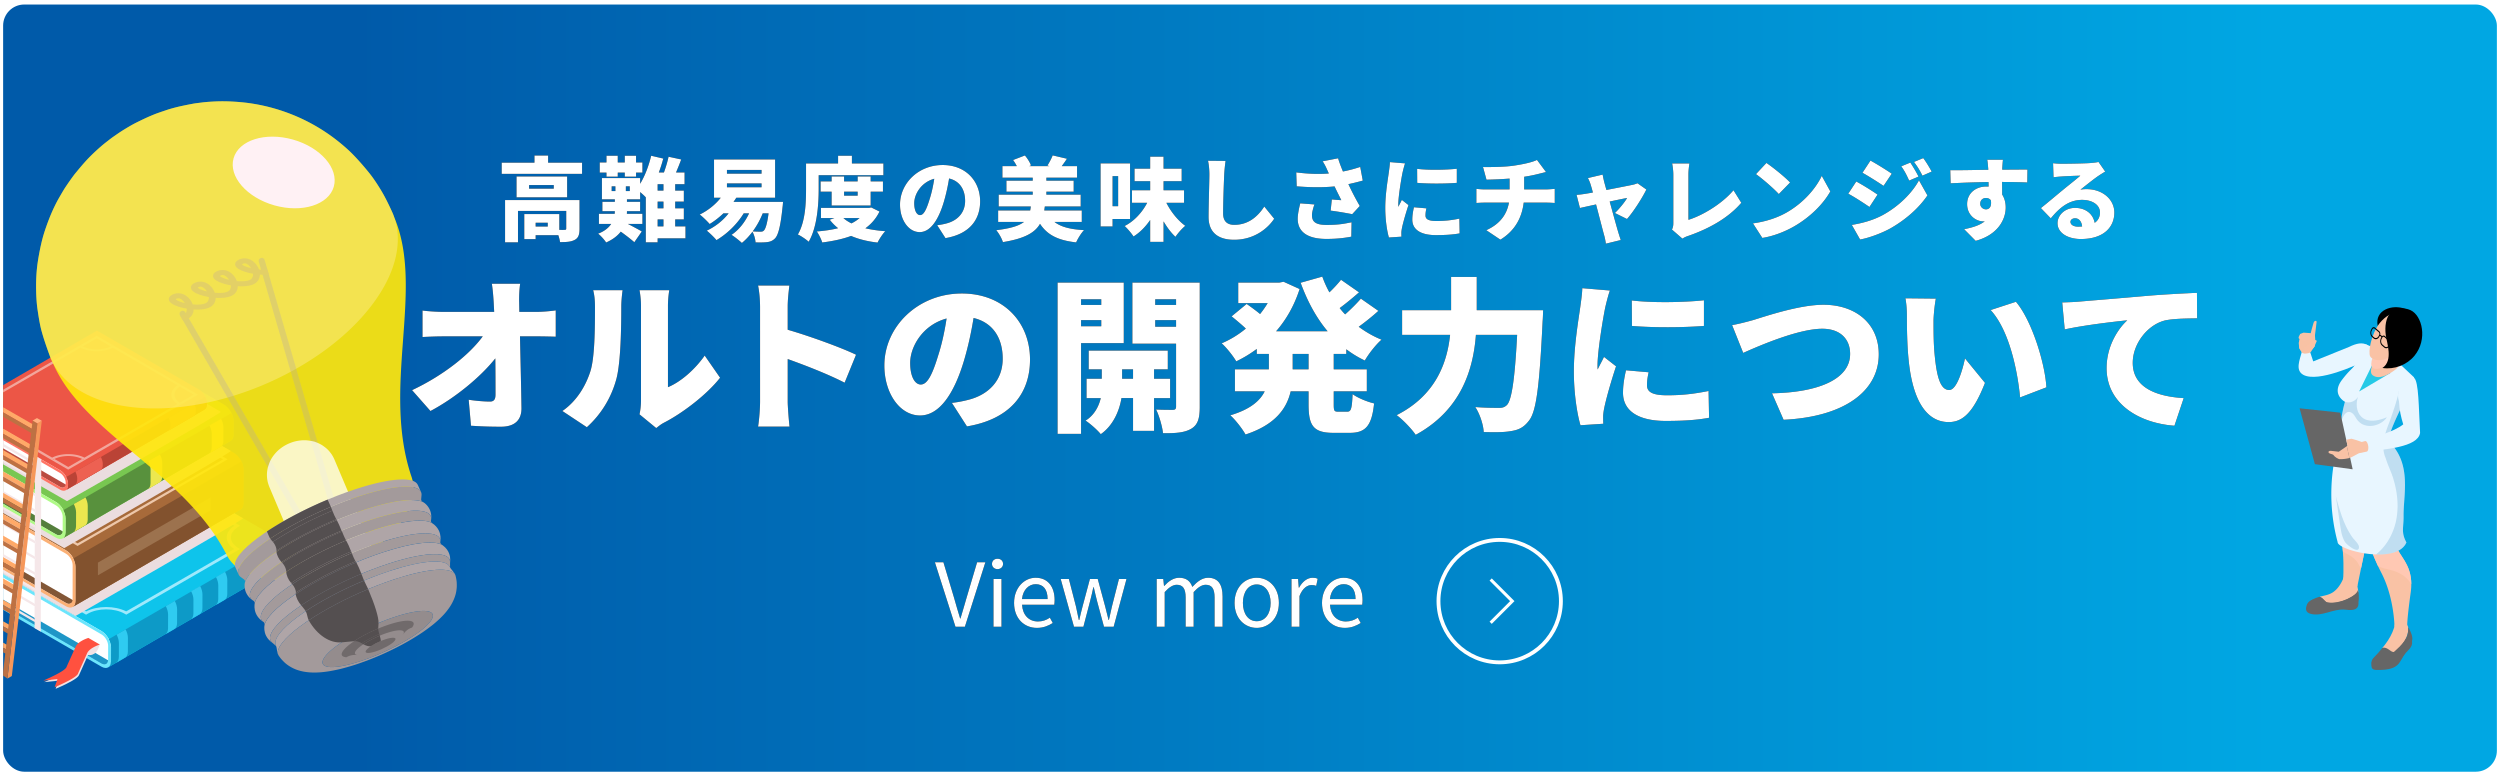 <svg xmlns="http://www.w3.org/2000/svg" xmlns:xlink="http://www.w3.org/1999/xlink" viewBox="0 0 800 250"><defs><linearGradient id="c" data-name="名称未設定グラデーション 134" x1="-9.513" y1="133.007" x2="809.513" y2="133.007" gradientUnits="userSpaceOnUse"><stop offset=".15" stop-color="#005aa9"/><stop offset=".9" stop-color="#00a7e3"/></linearGradient><linearGradient id="a" data-name="名称未設定グラデーション 4" x1="299.163" y1="189.863" x2="436.022" y2="189.863" gradientUnits="userSpaceOnUse"><stop offset=".11" stop-color="#fff"/><stop offset=".83" stop-color="#fff"/></linearGradient><linearGradient id="f" data-name="名称未設定グラデーション 4" x1="459.694" y1="191.126" x2="500.108" y2="191.126" xlink:href="#a"/><linearGradient id="g" data-name="名称未設定グラデーション 4" x1="476.659" y1="191.126" x2="484.632" y2="191.126" xlink:href="#a"/><clipPath id="b"><rect x="1" y="1.447" width="798" height="245.499" rx="6.752" ry="6.752" fill="none"/></clipPath><clipPath id="d"><path d="M118.759 97.938c-16.465 21.387-51.224 35.807-77.636 32.207-12.255-1.67-20.56-6.926-24.297-14.218 9.757 23.043 41.976 34.827 55.773 61.747 2.02 3.941 6.51 6.783 13.133 7.685 14.277 1.946 33.065-5.848 41.965-17.409 4.276-5.554 5.491-10.966 4.017-15.308-9.728-28.644 4.233-59.982-5.523-83.025 2.727 8.031.479 18.045-7.432 28.32z" fill="none"/></clipPath><filter id="e" x="455.772" y="167.745" width="49" height="50" filterUnits="userSpaceOnUse"><feOffset dy="1.237"/><feGaussianBlur result="blur" stdDeviation="1.237"/><feFlood flood-color="#000" flood-opacity=".1"/><feComposite in2="blur" operator="in"/><feComposite in="SourceGraphic"/></filter></defs><g clip-path="url(#b)"><rect x="-9.513" y="-10.05" width="819.027" height="286.114" rx="7.385" ry="7.385" fill="url(#c)"/><path d="m-24.883 179.128 53.724-31.221 57.356 33.146c.587.339 1.12.37 1.504.146L33.977 212.42c-.384.224-.917.193-1.504-.146l32.91-19.125-32.91 19.125-57.356-33.146z" fill="#1e96c7"/><path d="m-20.882 169.975-.026 9.253 56.43 32.61c1.166.674 2.118.132 2.121-1.208l.013-4.394c.004-1.34-.941-2.977-2.108-3.65l-56.43-32.611z" fill="#fff"/><path d="M28.87 137.588c1.483.856 47.472 27.44 57.356 33.146 1.68.97 3.038 3.32 3.033 5.25l-.013 4.395c-.002.958-.34 1.633-.887 1.95l-53.724 31.22c.546-.316.884-.99.887-1.949l.013-4.394c.005-1.93-1.353-4.281-3.033-5.25-9.884-5.707-55.873-32.29-57.356-33.147l53.724-31.22z" fill="#0ec4eb"/><path d="M88.606 173.456c.405.83.655 1.715.653 2.529l-.013 4.394c-.002.958-.34 1.633-.887 1.95l-53.724 31.22c.546-.316.884-.99.887-1.949l.013-4.394c.002-.866-.28-1.813-.733-2.686l53.804-31.064z" fill="#0d9ac7"/><path d="m-24.854 168.81-.003 1.065L32.5 203.021c1.167.673 2.112 2.31 2.108 3.65l-.012 4.394c-.004 1.34-.956 1.882-2.122 1.209l-57.356-33.146-.003 1.064c1.483.856 47.472 27.44 57.356 33.146 1.68.97 3.047.192 3.052-1.738l.013-4.394c.005-1.93-1.353-4.281-3.033-5.25-9.884-5.707-55.873-32.29-57.356-33.147z" fill="#6ce5fc"/><path d="m-13.176 172.499-.46.266 41.176 23.929.46-.266c3.303-1.907 8.657-1.907 11.939 0l.457.266 36.381-21.005-.457-.266c-3.282-1.907-3.264-5.008.035-6.913l.46-.265-41.177-23.93-.46.266c-3.299 1.905-8.653 1.905-11.93 0l-.457-.265-36.382 21.004.458.266c3.277 1.905 3.26 5.006-.043 6.913zm40.738 23.142-39.377-22.884c3.218-2.12 3.236-5.307.042-7.427l34.57-19.96c3.65 1.858 9.153 1.858 12.823 0l39.377 22.884c-3.217 2.12-3.235 5.308-.042 7.428l-34.57 19.959c-3.65-1.857-9.152-1.857-12.823 0z" fill="#9ee9fc"/><path d="m14.14 218.288 4.572-.484-.911 2.61c.152-.062 3.036-1.254 5.244-2.529 1.104-.637 2-1.28 2.208-1.772.431-1.027 2.493-5.5 2.924-6.526 1.019.23 2.13-.312 2.624-.946.759-.974 1.085-2.388 1.14-2.404l-3.343-1.596c-.054.016-1.075.321-2.142.937-.804.464-1.604 1.096-1.936 1.884-.435 1.024-2.497 5.496-2.928 6.523-.207.493-1.104 1.135-2.207 1.773-2.208 1.274-5.093 2.467-5.245 2.53z" fill="#f0e2e4"/><path d="m13.826 217.784 4.571-.484-.91 2.611c.151-.063 3.035-1.255 5.243-2.53 1.104-.637 2.001-1.28 2.208-1.772.431-1.027 2.493-5.499 2.924-6.526.332-.785 1.13-1.415 1.934-1.88a10.977 10.977 0 0 1 2.147-.939l-3.66-2.127c-.054.016-1.075.321-2.142.937-.804.465-1.604 1.097-1.936 1.884-.435 1.025-2.497 5.497-2.928 6.524-.207.492-1.104 1.135-2.207 1.772-2.208 1.275-5.093 2.467-5.244 2.53z" fill="#ff513f"/><g fill="#2fcbf1"><path d="M40.199 201.423c.452.873.734 1.819.732 2.685l-.013 4.394c-.002.934-.328 1.592-.85 1.919l-2.923 1.699c.546-.317.884-.992.887-1.95.003-1.098.01-3.295.012-4.394.003-.866-.28-1.813-.732-2.686l2.887-1.667zM55.94 192.304c.453.873.735 1.82.733 2.685l-.013 4.394c-.003.934-.328 1.592-.85 1.92L52.887 203c.545-.317.884-.991.887-1.95l.012-4.394c.003-.866-.28-1.813-.733-2.686l2.888-1.667zM64.055 187.54c.452.872.734 1.818.732 2.684l-.012 4.394c-.003.934-.329 1.592-.85 1.919l-2.924 1.7c.546-.318.884-.992.887-1.95l.013-4.395c.002-.866-.28-1.813-.733-2.686l2.887-1.667zM72.007 182.987c.452.873.734 1.819.732 2.685l-.012 4.394c-.003.934-.328 1.592-.85 1.919l-2.924 1.699c.546-.317.884-.992.887-1.95l.013-4.394c.002-.866-.28-1.813-.733-2.686l2.887-1.667zM86.937 174.335c.453.873.735 1.819.732 2.685l-.012 4.394c-.003.934-.328 1.592-.85 1.919l-2.924 1.699c.546-.317.885-.991.887-1.95l.013-4.394c.002-.866-.28-1.813-.733-2.686l2.887-1.667z"/></g><path d="m-20.016 171.56 53.596-31.257 44.18 25.553c.498.288-53.596 31.256-53.596 31.256l-44.18-25.553z" fill="#ebdddf"/><g><path d="M-18.425 170.124 35.3 138.903l39.538 22.827c.587.339 1.12.37 1.505.146l-53.725 31.222c-.384.223-.917.192-1.504-.147l32.91-19.125-32.91 19.125-39.538-22.827z" fill="#825636"/><path d="m-14.424 154.48-.026 15.744 38.612 22.292c1.167.674 2.118.131 2.122-1.21l.012-10.885c.004-1.339-.941-2.976-2.108-3.65l-38.612-22.292z" fill="#fff"/><path d="m35.329 122.093 39.537 22.827c1.68.97 3.039 3.32 3.033 5.25-.003 1.1-.01 9.789-.012 10.886-.003.959-.342 1.633-.887 1.95l-53.725 31.221c.546-.317.885-.991.887-1.95.004-1.097.01-9.786.013-10.885.005-1.93-1.353-4.281-3.033-5.251l-39.538-22.827 53.725-31.221z" fill="#a76a3a"/><path d="M77.246 147.642c.405.83.655 1.714.653 2.529-.003 1.1-.01 9.788-.012 10.885-.003.959-.342 1.633-.887 1.95l-53.725 31.221c.546-.317.885-.991.887-1.95.004-1.097.01-9.786.013-10.885.002-.866-.28-1.813-.733-2.686l53.804-31.064z" fill="#82522e"/><path d="m-18.396 153.314-.003 1.065 39.538 22.828c1.167.673 2.112 2.31 2.108 3.65l-.012 10.885c-.004 1.34-.955 1.883-2.122 1.21l-39.538-22.828-.003 1.064 39.538 22.827c1.68.97 3.047.193 3.052-1.738.004-1.097.01-9.786.013-10.885.005-1.93-1.353-4.281-3.033-5.251l-39.538-22.827z" fill="#fbb075"/><g fill="#edc7aa"><path d="m35.176 125.108-48.011 27.72 37.652 21.88 48.01-27.719-37.651-21.88zM24.82 173.871l-36.21-21.044 46.556-26.879 36.21 21.044-46.556 26.879z"/><path d="m-.164 155.558-.365.21L19.78 167.57l.364-.21c2.607-1.505 6.838-1.505 9.428 0l.362.21 30.554-17.64-.362-.21c-2.59-1.506-2.577-3.956.03-5.461l.36-.208-20.307-11.802-.361.208c-2.607 1.505-6.837 1.505-9.427 0l-.363-.21-30.553 17.64.362.21c2.59 1.505 2.576 3.956-.03 5.46zm19.96 11.177L.91 155.76c2.542-1.673 2.556-4.19.037-5.865l29.12-16.813c2.884 1.465 7.23 1.465 10.125-.002l18.888 10.976c-2.537 1.675-2.552 4.193-.033 5.868l-29.12 16.812c-2.883-1.464-7.23-1.464-10.13 0z"/></g><path fill="#9c724e" d="m31.327 180.043.012 4.053 36.074-20.828-.011-4.053-36.075 20.828z"/></g><path d="m-18.138 153.118 53.313-31.087 38.677 22.28c.499.289-53.312 31.088-53.312 31.088l-38.678-22.281z" fill="#ebdddf"/><g><path d="m-21.608 148.172 53.725-31.22 39.537 22.827c.588.339 1.12.37 1.505.146l-53.724 31.221c-.385.224-.918.193-1.505-.146l32.91-19.126L17.93 171l-39.538-22.828z" fill="#547f3c"/><path d="m-17.607 139.02-.026 9.252 38.612 22.293c1.167.673 2.118.131 2.122-1.21l.012-4.393c.004-1.34-.941-2.977-2.108-3.65l-38.612-22.293z" fill="#fff"/><path d="m32.146 106.633 39.538 22.827c1.68.97 3.038 3.32 3.032 5.25l-.012 4.395c-.003.958-.341 1.633-.887 1.95l-53.724 31.22c.545-.316.884-.99.887-1.949l.012-4.394c.006-1.93-1.353-4.281-3.032-5.251l-39.538-22.827 53.724-31.221z" fill="#78c751"/><path d="M74.063 132.182c.405.83.656 1.715.653 2.529l-.012 4.394c-.003.958-.341 1.633-.887 1.95l-53.724 31.22c.545-.316.884-.99.887-1.949l.012-4.394c.003-.866-.28-1.813-.733-2.686l53.804-31.064z" fill="#58913d"/><path d="m-21.578 137.854-.003 1.066 39.538 22.827c1.166.673 2.111 2.31 2.108 3.65l-.013 4.393c-.004 1.341-.955 1.883-2.122 1.21l-39.538-22.828-.003 1.065 39.538 22.827c1.68.97 3.047.192 3.053-1.738l.012-4.394c.006-1.93-1.353-4.281-3.032-5.251l-39.538-22.827z" fill="#affa87"/><path d="M23.61 116.271c-2.268 1.31-2.28 3.439-.028 4.748l26.605 15.46c2.252 1.31 5.929 1.31 8.196 0l4.215-2.433c2.263-1.307 2.275-3.436.026-4.743L36.016 113.84c-2.252-1.309-5.929-1.309-8.192-.002l-4.215 2.433zm27.5 19.68-26.608-15.463c-1.745-1.015-1.736-2.666.025-3.683l4.215-2.434c1.758-1.014 4.608-1.014 6.354 0l26.608 15.463c1.746 1.015 1.737 2.666-.02 3.68l-4.215 2.434c-1.762 1.017-4.612 1.017-6.358.003z" fill="#c5ebb2"/><path d="M27.35 159.179c.453.873.736 1.82.733 2.686l-.012 4.394c-.003.819-.26 1.414-.672 1.772l-3.953 2.297c.546-.317.885-.991.888-1.95l.012-4.393c.002-.867-.28-1.814-.733-2.686l3.738-2.12zM70.76 134.023c.453.873.735 1.82.733 2.686l-.012 4.394c-.003.819-.26 1.414-.672 1.773l-3.953 2.296c.546-.317.885-.99.887-1.95l.013-4.393c.002-.867-.28-1.813-.733-2.686l3.737-2.12zM51.187 145.43c.452.874.735 1.82.732 2.687l-.012 4.394c-.003.818-.26 1.414-.672 1.772l-3.953 2.297c.546-.317.885-.991.888-1.95l.012-4.394c.002-.866-.28-1.813-.733-2.686l3.738-2.12z" fill="#ece74f"/></g><path d="m-16.194 138.696 49.191-28.587 37.63 21.669c.537.31-49.192 28.587-49.192 28.587l-37.629-21.67z" fill="#ebdddf"/><g><path d="m-13.458 136.94 44.444-25.828 32.709 18.885c.485.28.926.306 1.244.12l-44.444 25.829c-.318.185-.759.16-1.245-.121l-32.708-18.885z" fill="#ba4b40"/><path d="m-10.148 132.59-.022 4.433 31.943 18.442c.965.557 1.752.109 1.755-1l.01-.413c.003-1.108-.779-2.462-1.744-3.02l-31.942-18.442z" fill="#fff"/><path d="m31.01 105.798 32.709 18.884c1.39.803 2.513 2.748 2.509 4.344-.003.91-.008-.495-.01.413-.003.793-.283 1.35-.735 1.613L21.04 156.88c.452-.262.732-.82.734-1.613.003-.908.008.497.01-.413.005-1.596-1.119-3.541-2.508-4.343l-32.709-18.885 44.444-25.828z" fill="#ec5646"/><path d="M65.687 126.935c.335.685.542 1.418.54 2.091-.002.91-.007-.495-.01.413-.002.793-.282 1.35-.734 1.613L21.04 156.88c.452-.262.732-.82.734-1.613.003-.908.008.497.01-.413.002-.716-.231-1.5-.606-2.222l44.51-25.697z" fill="#ba4336"/><path d="m-13.434 131.626-.002.882 32.708 18.884c.965.557 1.747 1.912 1.744 3.02l-.01.412c-.003 1.11-.79 1.558-1.756 1l-32.708-18.884-.003.88 32.709 18.885c1.39.802 2.52.16 2.525-1.438.003-.908.008.497.01-.413.005-1.596-1.119-3.541-2.508-4.343l-32.709-18.885z" fill="#ff7464"/><g fill="#f2a69c"><path d="M57.483 128.85c.113.076.23.15.355.222l.368.214 5.198-3-5.16-2.999-.37.215a6.145 6.145 0 0 0-.357.222l4.408 2.562-4.442 2.564z"/><path d="m-5.086 134.216-.37.215L16.67 147.29l.371-.214c.125-.072.253-.14.385-.206 2.544-1.26 6.32-1.263 8.85-.003.13.066.258.134.382.206l.368.214 31.18-18-.37-.215a6.03 6.03 0 0 1-.354-.222c-2.167-1.47-2.155-3.655.034-5.126.113-.076.232-.15.357-.222l.37-.215-22.127-12.859-.371.214c-.125.072-.253.141-.385.206-2.547 1.263-6.321 1.263-8.854 0a6.808 6.808 0 0 1-.382-.206l-.369-.214-31.179 18.001.369.215c.124.072.242.146.354.222 2.171 1.471 2.156 3.659-.029 5.128-.113.076-.232.15-.357.223zm21.77 12.223L-3.99 134.423c2.593-1.708 2.607-4.278.033-5.986L25.76 111.28c2.945 1.493 7.381 1.493 10.339-.003l20.676 12.016c-2.593 1.708-2.612 4.28-.038 5.988l-29.718 17.158c-2.94-1.497-7.377-1.497-10.334 0z"/><path d="M17.427 146.87c-.132.065-.26.134-.385.206l-.37.214 5.158 2.998 5.197-3-.368-.215a6.767 6.767 0 0 0-.383-.206l-4.441 2.564-4.408-2.561zM35.36 110.848c.133-.065.26-.134.386-.206l.37-.214-5.163-3-5.197 3 .369.214c.124.072.251.141.382.206l4.441-2.564 4.413 2.564z"/></g><path d="M32.281 146.241c.375.723.608 1.506.606 2.222-.002.91-.007-.495-.01.413-.002.602-.165 1.067-.44 1.371l-8.467 4.92c.451-.262.731-.82.734-1.612.002-.908.007.496.01-.413.002-.717-.232-1.5-.606-2.222l8.173-4.679zM62.088 129.001c.375.722.609 1.505.606 2.222-.002.91-.007-.495-.01.413-.001.602-.165 1.067-.44 1.371l-8.467 4.92c.452-.262.732-.82.734-1.613.002-.908.008.497.01-.412.002-.717-.231-1.5-.606-2.222L62.088 129z" fill="#ed6152"/></g><g><g fill="#f5e7e9"><path d="m11.194 198.266-.002.843-.137-.079-12.472-7.2-.361-.21.002-.843.361.209 12.472 7.2.137.08zM11.209 193.235l-.003.843-.137-.079-12.472-7.2-.361-.21.002-.843.362.209 12.471 7.2.138.08zM11.223 188.204l-.002.844-.138-.08-12.471-7.2-.362-.209.002-.844.362.21 12.471 7.2.138.079zM11.237 183.176l-.002.843-.138-.08-12.471-7.2-.362-.208.003-.844.361.209 12.472 7.2.137.08zM11.251 178.145l-.002.843-.137-.08-12.472-7.2-.361-.208.002-.844.361.209 12.472 7.2.137.08zM11.266 173.114l-.003.843-.137-.079-12.472-7.2-.361-.21.002-.843.362.209 12.471 7.2.138.08zM11.28 168.083l-.002.846-.138-.08-12.471-7.2-.362-.209.002-.846.362.209 12.471 7.2.138.08zM11.294 163.054l-.002.844-.138-.08-12.471-7.2-.362-.209.003-.843.361.209 12.472 7.2.137.08zM11.309 158.024l-.003.843-.137-.08-12.472-7.2-.361-.208.002-.844.361.209 12.472 7.2.138.08zM11.323 152.993l-.003.843-.137-.08-12.472-7.2-.361-.208.002-.844.362.209 12.471 7.2.138.08zM11.337 147.964l-.002.844-.138-.08-12.471-7.2-.362-.209.002-.843.362.208 12.472 7.2.137.08z"/><path d="m11.192 199.11.002-.844-.137-.08.012-4.187.137.08.003-.844-.138-.08.012-4.187.138.08.002-.844-.138-.08.012-4.184.138.08.002-.844-.137-.08.012-4.187.137.08.002-.844-.137-.08.012-4.187.137.08.003-.844-.138-.08.012-4.184.138.079.002-.846-.137-.08.011-4.184.138.079.002-.844-.137-.079.012-4.187.137.08.003-.844-.138-.08.012-4.187.137.08.003-.844-.138-.08.012-4.185.138.08.002-.844-.137-.08.004-2.079 2 1.168-.163 55.167-1.996-1.152.01-1.958.137.08z"/></g></g><g><path fill="#ffa968" d="m1.838 207.765 1.404-.815-12.96-7.447-1.404.815 12.96 7.447zM2.59 201.35l1.404-.817-12.957-7.445-1.404.816 12.957 7.445zM3.344 194.934l1.404-.815-12.96-7.447-1.403.815 12.96 7.447zM4.099 188.52l1.404-.816-12.96-7.447-1.404.816L4.1 188.52zM4.85 182.104l1.404-.816-12.956-7.446-1.404.816 12.957 7.446zM5.605 175.686l1.404-.816-12.96-7.447-1.403.816 12.96 7.447zM6.357 169.27l1.404-.816-12.957-7.446-1.404.816 12.957 7.446zM7.111 162.855l1.404-.816-12.96-7.447-1.403.816 12.96 7.447zM7.866 156.44l1.404-.816-12.96-7.447-1.403.816 12.959 7.447zM8.618 150.024l1.404-.816-12.957-7.446-1.404.816 12.957 7.446zM9.372 143.61l1.404-.817-12.96-7.447-1.403.816 12.96 7.447zM10.127 137.194l1.404-.815-12.96-7.448-1.404.816 12.96 7.447z"/><path fill="#f6975a" d="M11.968 135.445 2.377 217.14l1.404-.816 9.59-81.695-1.403.816z"/><path d="m10.434 134.568-.307 2.626-12.96-7.447.313-2.658-1.536-.887-9.584 81.583 1.521 1.024.838-7.13 12.96 7.447-.823 6.99 1.52 1.024 9.594-81.685-1.536-.887zm-8.596 73.197-12.96-7.447.596-5.054 12.956 7.445-.592 5.056zm.752-6.416-12.957-7.445.593-5.056 12.959 7.447-.595 5.054zm.754-6.415-12.96-7.447.596-5.054 12.957 7.442-.593 5.06zm.755-6.414-12.96-7.447.593-5.06 12.96 7.448-.593 5.059zm.752-6.416-12.957-7.446.592-5.06 12.96 7.448-.595 5.058zm.754-6.418-12.96-7.447.596-5.055 12.957 7.446-.593 5.056zm.752-6.416L-6.6 161.824l.593-5.056 12.96 7.447-.596 5.055zm.754-6.415-12.959-7.447.595-5.055 12.96 7.447-.596 5.055zm.755-6.415-12.96-7.447.596-5.055 12.957 7.446-.593 5.056zm.752-6.416-12.957-7.446.593-5.056 12.96 7.447-.596 5.055zm.754-6.415-12.96-7.447.596-5.055 12.96 7.445-.596 5.057z" fill="#bd7143"/><path fill="#ffb07f" d="m13.371 134.641-1.388.822-1.562-.887 1.409-.792 1.541.857z"/></g><g><path d="M122.518 61.893c-1.074-1.871-2.624-4.308-3.95-6.009-1.672-2.143-4.06-4.883-5.98-6.806-1.573-1.577-3.858-3.494-5.638-4.834-8.217-6.188-17.989-10.122-28.258-11.376a68.441 68.441 0 0 0-7.112-.452c-3.278-.019-6.307.294-6.881.373-.888.121-2.08.243-2.96.408q-3.58.672-5.634 1.203c-.804.208-1.872.503-2.659.769-3.25 1.098-3.445 1.164-5.072 1.844-1.49.623-3.43 1.564-4.877 2.282a42.52 42.52 0 0 0-2.432 1.345 74.55 74.55 0 0 0-2.463 1.518c-.728.473-1.672 1.144-2.389 1.636-.732.502-1.653 1.25-2.358 1.79-.024.019-2.462 1.894-5.39 4.877-1.487 1.516-3.296 3.702-4.64 5.345a88.294 88.294 0 0 0-2.948 4.185c-.638.973-1.402 2.325-1.987 3.33-.959 1.646-2.049 3.95-2.77 5.712-.876 2.138-1.921 5.046-2.511 7.28-.663 2.505-1.321 5.907-1.654 8.477-.69 5.322-.374 11.23.008 13.903.302 2.125.735 4.963 1.288 7.036.722 2.71 1.963 6.244 2.953 8.867.191.451.398.895.622 1.331 9.756 23.043 41.976 34.827 55.773 61.747 2.02 3.941 6.51 6.783 13.133 7.685 14.277 1.946 33.065-5.848 41.965-17.409 4.276-5.554 5.491-10.966 4.017-15.308-9.728-28.644 4.233-59.982-5.523-83.025a20.11 20.11 0 0 0-.523-1.373c-.869-1.941-2.09-4.507-3.15-6.351z" fill="#ffe70c" opacity=".92"/><path d="M122.518 61.893c-1.074-1.871-2.624-4.308-3.95-6.009-1.672-2.143-4.06-4.883-5.98-6.806-1.573-1.577-3.858-3.494-5.638-4.834-8.217-6.188-17.989-10.122-28.258-11.376a68.433 68.433 0 0 0-7.112-.452c-3.278-.019-6.307.294-6.881.373-.888.121-2.079.243-2.96.408q-3.58.672-5.634 1.203c-.804.208-1.872.503-2.659.769-3.25 1.098-3.445 1.164-5.072 1.844-1.49.623-3.43 1.564-4.877 2.282-.747.37-1.714.921-2.432 1.345a74.656 74.656 0 0 0-2.463 1.518c-.728.473-1.672 1.144-2.389 1.636-.732.502-1.653 1.25-2.358 1.79-.024.019-2.462 1.894-5.39 4.877-1.487 1.516-3.296 3.702-4.64 5.345a88.32 88.32 0 0 0-2.948 4.185c-.638.973-1.402 2.325-1.988 3.33-.958 1.646-2.048 3.95-2.77 5.712-.875 2.138-1.92 5.046-2.51 7.28-.663 2.505-1.321 5.907-1.654 8.477-.69 5.322-.374 11.23.008 13.903.302 2.125.735 4.963 1.288 7.036.722 2.71 1.963 6.244 2.953 8.867.191.451.398.895.622 1.331 3.737 7.292 12.042 12.548 24.297 14.218 26.412 3.6 61.17-10.82 77.636-32.207 7.91-10.276 10.16-20.29 7.432-28.32a20.105 20.105 0 0 0-.523-1.374c-.869-1.941-2.09-4.507-3.15-6.351z" fill="#ffeea6" opacity=".4"/><g opacity=".3"><path d="M105.136 183.062a55.623 55.623 0 0 0 7.634-3.213L84.68 83.178a.981.981 0 0 0-1.872.584l28.073 96.622-3.973 1.824L59.28 99.904a.981.981 0 0 0-1.698.982l47.553 82.176z" fill="#b0a6a8"/><path d="M55.121 97.242c.995.631 2.706 1.193 4.619 1.523.033.411-.008.913-.279 1.343a1.759 1.759 0 0 1-.683.617l-1.022.424.85 1.468 1.497-.58c.577-.304 1.029-.712 1.343-1.21a3.41 3.41 0 0 0 .505-1.795c1.456.094 3.714.074 5.226-.722.574-.303 1.023-.708 1.336-1.204a3.4 3.4 0 0 0 .504-1.8c1.456.095 3.714.078 5.23-.72.574-.303 1.025-.71 1.34-1.208.327-.52.498-1.134.504-1.798 1.453.097 3.707.081 5.224-.718.575-.303 1.026-.71 1.34-1.208.328-.52.5-1.135.506-1.8.845.056 1.78.095 2.864-.056 0 0-.358-1.191-.457-1.564-.778.105-1.627.087-2.702-.017-.419-1.16-1.246-2.21-2.25-2.847a4.424 4.424 0 0 0-1.993-.687 4.093 4.093 0 0 0-2.277.453c-.426.225-.735.484-.916.772a1.19 1.19 0 0 0-.188.767c.053.497.42.966 1.092 1.393.994.63 2.704 1.193 4.618 1.523.033.41-.008.911-.28 1.344-.162.255-.39.463-.682.616-.814.429-2.335.57-4.199.392-.417-1.158-1.244-2.209-2.25-2.847a4.382 4.382 0 0 0-1.995-.686 4.027 4.027 0 0 0-2.27.45c-.426.225-.734.484-.915.772a1.19 1.19 0 0 0-.188.766c.045.493.412.964 1.092 1.394.994.63 2.704 1.193 4.618 1.523.033.41-.008.912-.28 1.344-.161.255-.39.463-.682.616-.82.432-2.34.572-4.199.392-.417-1.158-1.244-2.209-2.25-2.847a4.384 4.384 0 0 0-1.995-.686 4.078 4.078 0 0 0-2.274.452c-.426.225-.734.483-.914.77-.154.243-.217.51-.184.773.044.488.41.96 1.085 1.39.99.627 2.701 1.188 4.622 1.52.032.412-.01.916-.281 1.346-.16.255-.389.461-.68.614-.818.43-2.34.572-4.198.392-.418-1.158-1.245-2.21-2.25-2.848a4.437 4.437 0 0 0-1.993-.685 4.085 4.085 0 0 0-2.277.452c-.426.225-.734.484-.915.772a1.19 1.19 0 0 0-.188.766c.052.498.42.967 1.091 1.394zm11.077-3.99c-1.108-.265-2.037-.6-2.566-.936a1.308 1.308 0 0 1-.329-.268c.033-.032.1-.085.23-.153.262-.138.496-.195.716-.173.239.021.517.127.787.298.438.277.847.714 1.162 1.231zm7.07-3.726c-1.107-.262-2.036-.597-2.567-.934a1.256 1.256 0 0 1-.326-.27c.033-.032.1-.084.232-.153.258-.136.494-.193.721-.173.227.02.503.126.777.3.436.276.845.713 1.164 1.23zm7.074-3.724c-1.104-.261-2.033-.598-2.566-.937a1.308 1.308 0 0 1-.33-.268c.033-.032.1-.084.23-.152.262-.138.492-.193.721-.173.227.02.503.126.777.3.441.28.851.717 1.168 1.23zm-24.108 9.97c.032-.032.1-.085.23-.153.261-.138.49-.192.72-.173.229.02.504.127.777.3.441.28.852.717 1.168 1.23-1.102-.26-2.03-.597-2.566-.937a1.306 1.306 0 0 1-.33-.268z" fill="#bda59b"/></g><g clip-path="url(#d)"><path d="M85.49 153.178a10.084 10.084 0 0 1-.001-2.374c.057-.41.122-.823.24-1.29.25-.755.537-1.658.9-2.329.352-.66.724-1.181 1.003-1.552.259-.316.606-.737.893-1.028.354-.36.715-.686 1.073-.97a12.712 12.712 0 0 1 2.52-1.56c1.245-.564 2.176-.813 2.737-.923.538-.106 1.8-.352 3.234-.247.173.012.337.027.492.044.493.066 1.396.207 2.17.417.093.03.179.092.267.12.72.231 1.736.747 2.199 1.065.373.257.862.614 1.206.909.292.25.659.612.907.906.704.835 1.122 1.426 1.686 2.687l13.593 32.105c.664 1.568.278 3.579-1.313 5.645-3.13 4.066-9.739 6.807-14.76 6.123-2.47-.337-4.095-1.439-4.737-2.956l-13.593-32.105a17.487 17.487 0 0 1-.499-1.496c-.093-.35-.167-.831-.217-1.19z" fill="#fff" opacity=".75"/></g><ellipse cx="90.779" cy="55.19" rx="10.938" ry="16.668" transform="rotate(-74.207 90.779 55.19)" fill="#fff1f4"/><g><path d="M84.601 200.318c.086-.822.574-1.824 1.502-3 5.094-6.452 21.516-15.698 36.68-20.65 9.718-3.175 16.56-3.816 18.881-2.168 1.169.832 1.742 1.835 2.017 2.53.58 1.464.38 2.694.284 3.285.745-3.906-6.994-4.071-19.591.043-15.08 4.926-31.413 14.12-36.48 20.538-1.777 2.25-1.93 3.859-.732 4.788-.862-.574-1.54-1.305-1.996-2.194-.701-1.368-.606-2.632-.565-3.172z" fill="#afa5a7"/><path d="M87.894 200.896c5.066-6.417 21.4-15.612 36.48-20.538 12.037-3.932 19.639-3.955 19.64-.542l.002 2.28c-.002-3.311-7.375-3.289-19.051.525-14.628 4.778-30.47 13.697-35.385 19.921-1.666 2.11-1.862 3.64-.823 4.554l-1.711-1.506c-1.072-.942-.87-2.519.848-4.694z" fill="#a39a9b"/><path d="M78.274 187.05c.042-.855.535-1.912 1.524-3.164 5.13-6.499 21.671-15.81 36.944-20.799 9.952-3.25 16.91-3.863 19.13-2.097a5.628 5.628 0 0 1 1.754 2.341c.522 1.335.39 2.442.326 2.974.554-3.807-7.208-3.924-19.755.174-15.19 4.962-31.64 14.223-36.743 20.686-1.752 2.219-1.938 3.819-.813 4.763a5.785 5.785 0 0 1-1.768-2.027c-.636-1.228-.61-2.366-.599-2.852z" fill="#afa5a7"/><path d="M115.234 211.612c9.251-3.021 19.27-8.662 22.377-12.598 3.108-3.936-1.872-4.677-11.123-1.656-9.25 3.022-19.269 8.662-22.377 12.598-3.107 3.936 1.872 4.678 11.123 1.656z" fill="#948c8d"/><path d="M117.238 207.999c-.843 1.067.507 1.268 3.016.449 2.509-.82 5.225-2.349 6.068-3.416.843-1.068-.508-1.269-3.016-.45-2.509.82-5.225 2.35-6.068 3.417z" fill="#706a6b"/><path d="M81.51 193.04c.133-.785.614-1.724 1.474-2.813 5.08-6.434 21.455-15.653 36.575-20.592 9.487-3.098 16.225-3.776 18.676-2.262.973.61 1.71 1.415 2.192 2.396.665 1.355.564 2.598.52 3.128.006-.052.005-.1.007-.151-.002.053-.001.103-.007.158l-.06.53c.412-3.679-7.248-3.76-19.568.264-15.038 4.912-31.324 14.08-36.376 20.479-1.822 2.308-1.934 3.94-.626 4.853l-.438-.305c-.089-.062-.154-.136-.23-.204.075.067.138.14.224.2-1.153-.812-1.731-1.79-2.013-2.468-.593-1.426-.429-2.633-.35-3.213z" fill="#afa5a7"/><path d="M109.94 208.053c2.026-2.567 8.558-6.244 14.59-8.215 5.947-1.942 9.186-1.5 7.336.972a5.315 5.315 0 0 0-2.624 1.89l-.02.026a32.35 32.35 0 0 0-.038.052l-.039.053-.02.026a8.822 8.822 0 0 0-.077.105l-.02.026a12.785 12.785 0 0 1-.077.104l-.02.027-.039.052c1.242-1.672-.96-1.969-4.995-.65-4.102 1.339-8.544 3.84-9.922 5.585-.735.931-.449 1.46.6 1.545l-.635-.052a5.312 5.312 0 0 0-3.098.728c-1.56-.122-1.988-.9-.902-2.274z" fill="#706a6b"/><path d="M76.688 177.422c5.16-6.536 21.797-15.902 37.159-20.92 11.214-3.663 18.648-3.996 19.838-1.366l1.046 2.31c-1.19-2.63-8.625-2.297-19.839 1.366-15.361 5.018-31.998 14.384-37.159 20.92-1.393 1.765-1.808 3.143-1.367 4.116l-1.046-2.31c-.44-.973-.026-2.351 1.368-4.116z" fill="#afa5a7"/><path d="M77.045 184.656c-1.284-.94-1.15-2.595.688-4.924 5.16-6.536 21.798-15.902 37.16-20.92 12.519-4.089 20.328-4.028 19.996-.328l-.115 1.28a.917.917 0 0 0 .09.416c.04.086.091.169.154.245a.7.7 0 0 0 .098.094l-.008-.004c-.082-.047-.18-.085-.27-.127.093.044.193.083.277.131l.403.232c-2.544-1.462-9.304-.758-18.776 2.336-15.273 4.989-31.813 14.3-36.944 20.799-.833 1.054-1.313 1.97-1.47 2.743l.01-.046a18.44 18.44 0 0 1 .013-.068l.01-.046c0-.007.003-.016.004-.022l.01-.046.009-.046a1.91 1.91 0 0 0 .013-.068 6.45 6.45 0 0 1 .01-.045l.004-.023.01-.046c.022-.112.066-.233.103-.351-.036.115-.08.234-.102.343l-.001.006c.018-.217-.117-.58-.339-.757l-1.037-.758z" fill="#a39a9b"/><path d="M81.454 187.165c5.103-6.463 21.554-15.724 36.743-20.686 12.524-4.09 20.28-3.981 19.758-.195l-.045.33c.006-.043.005-.083.009-.124-.005.049-.005.096-.012.147 0 .001-.022.162.093.418.01.02.092.198.23.315a2.821 2.821 0 0 1 .004.004c-2.45-1.515-9.188-.837-18.675 2.261-15.12 4.94-31.496 14.158-36.575 20.592-.86 1.089-1.34 2.028-1.474 2.813a.993.993 0 0 0-.332-.736 2.622 2.622 0 0 1-.02-.012l-.277-.184c-1.384-.914-1.295-2.577.573-4.943z" fill="#a39a9b"/><path d="M84.322 199.034c-.651-.452-.953-1.082-.868-1.884.085-.815.57-1.808 1.489-2.973 5.052-6.398 21.338-15.567 36.376-20.48 9.634-3.146 16.418-3.782 18.722-2.15.644.456.938 1.089.846 1.894-.023.205.126.587.345.754l.04.028.02.015.044.03.107.076.043.03.021.015.043.03.043.03.022.016c.012.01.03.021.043.03-2.327-1.641-9.166-.999-18.875 2.172-15.164 4.953-31.586 14.199-36.68 20.65-.925 1.173-1.413 2.172-1.501 2.993l.005-.052.003-.026.006-.052.005-.052a14.043 14.043 0 0 1 .023-.21l.005-.052.003-.026.005-.047c.022-.213-.122-.598-.335-.759z" fill="#a39a9b"/><path d="M89.58 202.542c4.914-6.224 20.757-15.143 35.385-19.921 10.678-3.488 17.757-3.805 18.89-1.3.35.773 1.634 1.904 1.83 2.653-1.155-2.551-8.367-2.228-19.246 1.325-14.902 4.868-31.042 13.954-36.048 20.295-1.352 1.712-1.754 3.049-1.327 3.992-.433-.64-.436-2.35-.786-3.125-.42-.926-.025-2.238 1.302-3.919z" fill="#afa5a7"/><path d="M89.064 209.586c.042.092.091.18.148.264.22.301.499.714.744.994.355.405.85.929 1.253 1.286 1.003.89 2.047 1.43 2.39 1.608 2.41 1.248 5.05 1.4 5.917 1.45 1.057.06 2.529.016 3.749-.114 1.962-.209 3.057-.44 4.715-.787.68-.143 2.21-.501 4.817-1.296 1.531-.467 2.82-.935 4.45-1.529a93.583 93.583 0 0 0 5.035-2.06c1.496-.68 3.758-1.706 6.349-3.104 2.834-1.529 4.4-2.534 5.784-3.422 1.634-1.048 3.272-2.316 3.81-2.733.805-.624 1.422-1.182 2.276-1.954.37-.335.83-.815 1.18-1.171.451-.46 1.168-1.26 2.02-2.46 1.177-1.655 2.04-3.663 2.31-5.37.205-1.304.175-1.952.138-2.772-.03-.638-.207-1.532-.364-2.157a1.78 1.78 0 0 0-.1-.285c-1.155-2.551-8.367-2.228-19.246 1.325-14.902 4.868-31.042 13.954-36.048 20.295-1.352 1.712-1.754 3.049-1.327 3.992zm15.047.37c3.108-3.936 13.127-9.576 22.377-12.598 9.251-3.021 14.231-2.28 11.123 1.656-3.107 3.936-13.126 9.577-22.377 12.598-9.25 3.022-14.23 2.28-11.123-1.656z" fill="#a39a9b"/><g fill="#544f50"><path d="M90.093 179.885c5.29-3.514 12.113-7.111 19.193-10.076-.45-1.196-1.036-2.534-1.507-3.38-7.119 2.98-13.978 6.598-19.298 10.131.061 1.06.74 2.35 1.612 3.325zM113.335 205.178c2.118-1.41 4.86-2.856 7.703-4.043v-.013c-2.854 1.191-5.607 2.643-7.734 4.059l.03-.003z"/><path d="M113.304 205.18c2.127-1.415 4.88-2.867 7.735-4.058l.095-1.772c.088-1.64-1.122-5.719-3.316-10.834-7.023 2.932-13.795 6.502-19.026 9.985 2.742 4.828 6.846 7.389 10.53 7.048l3.982-.368zM118.652 206.807c.88-.586 2.02-1.187 3.202-1.68.017-.314-.099-.912-.33-1.72-1.934.807-3.8 1.79-5.24 2.75.843.487 1.664.716 2.368.65zM93.158 186.547c5.297-3.516 12.128-7.115 19.213-10.077-.496-1.307-1.12-2.674-1.618-3.545-7.062 2.953-13.87 6.54-19.15 10.044.021 1.121.62 2.5 1.555 3.578zM121.78 206.518v-.002l-.005.003h.005z"/><path d="M116.284 206.156c1.44-.959 3.306-1.942 5.24-2.75l-.146-.506c-2.074.866-4.074 1.92-5.619 2.95l.525.306z"/><path d="M115.759 205.85c1.545-1.03 3.545-2.084 5.62-2.95-.24-.832-.358-1.444-.341-1.765-2.844 1.187-5.585 2.633-7.703 4.043.72-.067 1.56.167 2.424.671zM86.47 172.37c5.35-3.554 12.25-7.192 19.41-10.19a105.652 105.652 0 0 0-1.045-2.31c-7.16 2.998-14.06 6.636-19.411 10.19.035.087.697 1.758 1.045 2.31z"/><path d="M87.323 173.378c5.244-3.483 12.005-7.048 19.023-9.986-.117-.304-.337-.904-.465-1.212-7.161 2.998-14.06 6.636-19.412 10.19.18.282.64.754.854 1.008z"/><path d="M88.49 176.191c5.272-3.501 12.07-7.086 19.126-10.04-.382-.658-.873-1.725-1.27-2.76-7.018 2.939-13.78 6.504-19.023 9.987.727.86 1.177 1.95 1.166 2.813z"/><path d="M88.481 176.56c5.32-3.533 12.18-7.15 19.298-10.13-.042-.076-.12-.206-.163-.28-7.055 2.955-13.854 6.54-19.127 10.041 0 .095-.012.274-.008.37zM90.331 180.12c5.275-3.5 12.078-7.084 19.134-10.034l-.114-.304c-7.096 2.967-13.937 6.571-19.242 10.092.056.059.17.188.222.247z"/><path d="M91.603 182.97c5.28-3.505 12.088-7.092 19.15-10.045-.399-.7-.899-1.8-1.288-2.84-7.056 2.95-13.859 6.535-19.134 10.036.758.845 1.25 1.95 1.272 2.848zM93.516 186.959c5.25-3.485 12.021-7.053 19.045-9.989a236.12 236.12 0 0 1-.19-.5c-7.085 2.962-13.916 6.561-19.213 10.077l.358.412z"/><path d="M94.717 189.604c5.25-3.484 12.019-7.051 19.041-9.987-.379-.684-.834-1.691-1.197-2.647-7.024 2.936-13.795 6.504-19.046 9.989.682.789 1.141 1.794 1.202 2.645z"/><path d="M94.655 190.1c5.322-3.543 12.21-7.175 19.355-10.158l-.194-.349c-7.084 2.957-13.914 6.559-19.19 10.072.005.107.023.328.029.436z"/><path d="M96.395 193.718c5.294-3.525 12.147-7.138 19.254-10.105-.508-1.334-1.112-2.725-1.639-3.67-7.144 2.982-14.033 6.614-19.355 10.157.08 1.18.797 2.512 1.74 3.618z"/><path d="M97.823 195.574c5.135-3.419 11.782-6.924 18.676-9.801a85.523 85.523 0 0 1-.85-2.16c-7.107 2.967-13.96 6.58-19.254 10.105.376.442 1.13 1.357 1.428 1.856z"/><path d="M98.792 198.501c5.231-3.483 12.003-7.053 19.026-9.985-.316-.734-.976-1.934-1.319-2.743-6.893 2.877-13.54 6.382-18.676 9.801.452.752.577 2.233.969 2.927z"/></g></g></g><g><path d="M736.593 112.548s1.573.261 2.554-.19l1.087 3.288 11.501-4.648c2.22-1.076 4.31-1.64 5.962-.473l-2.972 5.9s-12.886 6.145-17.681 3.515c-2.626-1.482-1.139-4.698-.451-7.392z" fill="#e8f6ff"/><path d="M754.318 188.71c.226.982.467 3.609.391 4.614-.178 2.386-3.058 1.882-4.328 1.756-3.707-.37-7.388 2.34-10.976 1.34-1.571-.438-1.737-1.427-1.219-2.845.992-2.715 5.633-1.909 8.036-2.81 2.112-.794 3.339-2.635 3.986-4.796-.013.04 3.201.81 3.461 1.028.637.536.473.941.65 1.713z" fill="#666"/><path d="M748.487 169.382c.396 1.263.689 2.673.9 4.127.146.973.251 1.975.333 2.96.394 5.053.055 9.76.055 9.76l4.593 1.412s.085-.618 1.185-5.881c.258-1.256.576-2.782.965-4.622.072-.332.135-.656.182-.973.79-4.982-.749-8.238-1.12-11.24-.145-1.147-.126-2.24.246-3.37.745-2.288 1.869-6.871 2.767-10.723.833-3.488 1.462-6.37 1.462-6.37s-8.62-8.813-11.023-.587c-2.403 8.217-3.171 13.743-.545 25.507z" fill="#f9c2a5"/><path d="M742.297 190.96c1.382-.364 2.75-.54 3.975-1.266 2.152-1.275 3.471-3.936 4.118-6.097-.012.04 3.07 2.111 3.33 2.33.636.536.471.942.649 1.713a19.6 19.6 0 0 1 .307 1.841c-2.762 2.241-6.595 3.953-9.763 3.344-1.01-.194-1.381-1.317-2.616-1.866z" fill="#f9c2a5"/><path d="M739.01 192.582c1.06-.918 2.177-1.33 3.287-1.623 1.392.487 1.532 1.74 2.616 1.866 3.946.458 9.296-2.055 9.654-4.119.305 1.18.262 2.349.222 2.88-.075 1.005-.587 2.05-1.516 2.44-.884.372-1.887.079-2.842-.016-3.707-.37-7.388 2.34-10.976 1.34-1.571-.438-1.374-1.962-.445-2.768z" fill="#666"/><path d="M749.387 173.51c.146.972.251 1.974.333 2.96.678.517 1.492.85 2.23 1.292a8.453 8.453 0 0 1 2.345 2.048c.317.398.742 1.551 1.258 1.95.258-1.256.576-2.782.965-4.622.072-.332.135-.656.182-.973-.46-.588-1.154-.916-1.836-1.195a21.992 21.992 0 0 0-5.477-1.46z" fill="#ffc8b3"/><path d="M758.909 211.873c.46-1.168 4.39-3.565 6.408-7.723l6.379.298c.693 2.395-.683 3.114-1.844 4.49-2.268 2.69-1.563 5.563-9.208 5.45-.533-.008-1.129-.042-1.495-.43-.347-.366-.424-1.616-.24-2.085z" fill="#666"/><path d="M754.704 154.832c-.177 3.095.165 6.542.87 10.07.756 3.793 1.909 7.645 3.266 11.219.661 1.73 1.373 3.4 2.098 4.965.37.775.742 1.535 1.116 2.254 4.111 7.98 4.177 17.159 4.177 17.159l4.084.19s-.229-1.415 1.122-11.197c.122-.912.186-1.763.175-2.554-.01-6.607-4.04-9.189-4.923-12.477a4.81 4.81 0 0 1-.153-1.683c.41-4.664.304-18.305.304-18.305s-4.691-3.41-8.247-3.64c-2.045-.128-3.707.784-3.89 3.999z" fill="#f9c2a5"/><path d="M766.185 208.589c-1.008.446-2.673-.607-3.82-1.26 2.53-2.964 4.689-6.915 4.117-10.714.019.128 1.918-.012 2.075-.028.882-.086 1.08-.37 1.099.5.029 1.356.336 2.385.953 3.555.295 3.64-2.062 5.795-4.424 7.947z" fill="#f9c2a5"/><path d="M759.023 211.269c.318-.81 1.5-1.58 3.342-3.94 1.656-.522 2.812 1.706 3.82 1.26 2.362-2.152 4.72-4.307 4.424-7.947.054.101.094.197.152.3 2.425 4.313.608 4.995-.853 6.727-2.268 2.69-1.564 5.563-9.208 5.45-.534-.008-1.129-.042-1.495-.43-.347-.366-.367-.951-.182-1.42z" fill="#666"/><path d="M758.84 176.121c.661 1.73 1.373 3.4 2.098 4.965 1.162.74 2.684.955 4.056 1.299 2.106.537 4.133 1.549 5.598 3.15.387.424.74.896 1.02 1.403-.01-6.607-4.04-9.189-4.923-12.477-.055-.027-.11-.053-.164-.072-1.945-.737-4.109-.016-6.065.698-.609.227-1.276.507-1.62 1.034z" fill="#ffc8b3"/><path d="M751.274 142.846c4.25 1.641 9.855 2.029 13.411-1.327 1.075 3.286 6.004 7.663 2.09 17.535l-11.872-2.806s-6.565-4.629-6.422-13.399c.015-.903.05-1.762.096-2.593.757.993 1.63 1.88 2.697 2.59z" fill="#f2946f"/><path d="M748.041 173.454c-.063 1.521 6.327 3.782 12.302 3.966 4.31.145 8.399-.78 9.706-3.84-1.769-3.298-.86-4.66-.908-8.404-.098-6.779 2.651-16.44-4.373-23.566a.459.459 0 0 0-.083-.092c-1.723-1.724-1.166.01-2.95.285a25.458 25.458 0 0 1-9.06-.24c-.775-.163-3.558-1.769-4.098-1.307-.041.818-.431 2.085-.557 2.558-2.6 9.725-2.74 20.41.021 30.64z" fill="#e8f6ff"/><path d="M750.392 128.579s-1.42 4.434-1.814 11.676c3.056 2.55 12.302 4.828 16.107 1.263-.153-.478-.236-.937-.183-1.38.19-1.851 2.244-6.375 4.14-10.244a215.04 215.04 0 0 1 3.283-6.397l.591-2.734-7.896-7.414-7.537-3.171s-2.072.991-2.9 4.543c-.828 3.552-1.161 2.14-4.74 6.832-3.577 4.684.95 7.026.95 7.026z" fill="#e8f6ff"/><path fill="#25c9e6" d="m764.981 119.323-10.063 5.956 4.703-9.56 5.36 3.604z"/><path d="M754.581 126.964c-.938 1.51-2.653 2.15-4.189 1.615-.298.77-1.352 5.402-1.46 7.56 1.005-4.891 2.852-4.649 3.793-3.916.567.442.918 1.097 1.3 1.706 2.436 3.89 7.93 2.468 9.793-.422-8.623 3.664-10.7-2.48-9.237-6.543zM766.774 166.494c.945-4.695.33-9.615-1.19-14.162-.582-1.737-1.563-3.713-2.142-5.67-1.958-4.314.32-9.288 1.297-11.948 2.845-7.834 3-10.1 3-10.1.115-.067.523 5.398.904 5.28-1.897 3.869-3.951 8.393-4.141 10.243-.053.444.183 1.382.874 2.123 6.223 7.073 3.67 16.346 3.765 22.916.049 3.745-.86 5.106.908 8.404-1.307 3.06-5.396 3.985-9.706 3.84 3.356-2.668 5.571-6.698 6.43-10.926zM750.602 168.163c-1.388-2.992-2.265-6.19-3.136-9.372l1.389 9.336c.271 1.824.563 3.704 1.525 5.278.6.98 4.616 4.128 4.484 1.565-.048-.931-1.553-2.26-2.052-2.962a24.152 24.152 0 0 1-2.21-3.845z" fill="#227fbc" opacity=".2"/><path d="M772.449 120.874c1.593.993 1.536 9.969 1.98 17.674-.75 4.655-11.452 5.204-17.702 6.102-.993-.05.287-3.835-.987-3.216 4.542-1.819 10.31-3.244 13.296-5.634-.781-2.63-1.177-4.286-1.372-7.428-1.28-3.552 2.003-8.335 4.785-7.498z" fill="#e8f6ff"/><path d="m739.723 112.177.917-1.283.205-.642.079-.988-.142-1.959-1.386-.7-2.273-.161-1.064.427-.085 1.224-.358 1.598.107 1.714.846 1.349c.225.56 2.85.598 3.154-.58z" fill="#f9c2a5"/><path d="m739.504 111.826 1.136-.932v-.677l-.08-.917-.296-1.228-.855-.345-2.22.01-.765-.147-.45.505-.358 1.598.107 1.714.846 1.349c.225.56 2.632.247 2.935-.93z" fill="#f9c2a5" opacity=".5"/><path d="M737.425 113.037c-.673-.358-.028-2.096.928-2.49l.734-.274.625-.843s.57-.51.813-.562c.242-.053.453-.062.634.01.3.121.12.486.12.486l-.372.71-.274.786-1.532 1.848-1.676.329zM740.264 108.072l-.768-.628s-.352 1.207-.53 1.332c-.177.124-.92 0-.92 0s-.216.314-.43.375-.49.003-.684-.11c-.195-.113-.362-.45-.362-.45s-.764-.036-.96-.31c-.194-.275.148-.85.148-.85l.301-.56 1.884-.077 2.321 1.278z" fill="#f9c2a5"/><path d="m740.6 108.425.14-.802.287-2.243.264-2.16c.23-.727-.775-.828-.993.238l-.554 1.903-.388 1.563.1.838 1.143.663z" fill="#f9c2a5"/><path fill="#666" d="m735.87 130.65 4.889 17.884 12.092 1.641-.477-2.186-1.247-5.711-.106-.514-.536-2.45-1.589-7.263-13.026-1.401z"/><path d="m751.003 141.682.199.94-.215.149.83 3.8c.064-.013.135-.033.199-.046l2.864-1.495 2.431-.5c1-.158.547-3.453-.44-3.397l-1.13.301c-.997-.4-2.099-.743-3.265-1.05l-1.685.329.212.969z" fill="#f9c2a5"/><path d="m745.526 145.113 1.038.363.561.617.601.445.785.383c1.154.07 2.28-.107 3.306-.35l-.83-3.8-2.578 1.784-2.552-.292c-.911-.035-.935.633-.331.85z" fill="#f9c2a5"/><path d="M765.635 104.103c-.806.185-3.382.284-4.773.22-1.04-5.212 4.718-7.028 8.78-5.494 2.24.846.996 3.252-.427 3.657-.62.176-1.44.589-2.033.896-.486.252-.973.589-1.547.72z"/><path d="M767.822 116.507c-.322.875-.643 1.35-1.802 2.146-2.06 1.415-4.896 2.93-6.858 1.355-1.832-1.633 2.284-7.245 3.047-9.271.1-.266 6.745-1.97 7.088-1.62.782.797-1.154 6.514-1.475 7.39z" fill="#f9c2a5"/><path d="M758.795 116.517c-.015-.8.633-3.804 2.128-4.733 1.78-1.106 5.023.148 5.925 1.488.6.893.002 1.297-.676 1.924-2.212 2.048-7.315 4.51-7.377 1.32z" fill="#ffc8b3"/><path d="M758.463 114.033c-.767-1.38.378-7.26 2.999-10.588 3.625-4.603 9.195-4.614 11.144-2.377 2.33 2.675.868 13.262-5.191 12.236-.84-.142-1.09-.282-1.8.259-3.398 2.593-6.433 1.764-7.152.47z" fill="#f9c2a5"/><path d="M764.692 108.859c.355.304.442.945.192 1.43l-.187.365c-.405.786-1.204 1.024-1.78.531l-.677-.596c-.6-.514-.747-1.598-.325-2.417l.11-.216a.75.75 0 0 0-.203-.323.499.499 0 0 0-.31-.117l-.112.216c-.42.819-1.252 1.067-1.852.553l-.489-.418c-.576-.493-.716-1.536-.312-2.322l.188-.365c.25-.485.74-.632 1.096-.327l1.335 1.142c.292.25.397.727.29 1.157a.712.712 0 0 1 .33.16.982.982 0 0 1 .243.331c.266-.295.648-.355.94-.105l1.523 1.32zm-.232 1.592.188-.365c.158-.307.103-.712-.122-.905l-1.523-1.32c-.225-.194-.536-.1-.694.206l-.158.307c-.33.642-.216 1.49.254 1.892l.677.597c.448.383 1.065.197 1.378-.412zm-3.296-2.921.158-.307c.158-.307.103-.713-.122-.905l-1.335-1.143c-.225-.193-.536-.1-.694.207l-.187.365c-.313.609-.205 1.416.241 1.798l.489.418c.47.402 1.12.208 1.45-.433z"/><path d="M763.44 107.174c.326 2.543 2.475 8.195-1.056 10.577 3.78.588 7.822-.955 10.249-3.913 4.273-5.208 2.511-12.892-1.31-14.61-1.989-.892-4.756-.754-6.368.902-1.445 1.485-1.87 4.286-1.515 7.044z"/></g></g><path d="M171.8 99.798c1.907 0 4.661-.264 6.038-.476v8.42c-1.906-.052-4.078-.106-5.562-.106h-5.878c.159 7.574.37 15.52.476 22.934.054 3.76-2.065 5.984-6.567 5.984-3.495 0-6.356-.105-9.586-.316l-.741-8.317c2.33.371 5.136.583 6.832.583 1.217 0 1.748-.688 1.748-2.224 0-3.124 0-7.15-.054-11.599-4.767 6.037-13.028 12.764-20.76 16.842l-5.88-6.673c10.01-4.714 18.378-11.388 22.616-17.214h-12.659c-2.012 0-4.66.107-6.62.213v-8.475c1.483.212 4.501.424 6.408.424h16.525l-.16-3.072c-.105-1.694-.264-3.865-.581-5.932h9.056c-.265 1.801-.37 4.131-.318 5.932l.053 3.072h5.614zM179.958 131.523c4.82-3.336 7.52-8.315 8.898-12.5 1.483-4.342 1.536-14.087 1.536-20.707 0-2.49-.212-4.026-.583-5.455h9.427s-.423 2.806-.423 5.348c0 6.515-.159 17.584-1.537 22.933-1.641 6.145-4.872 11.388-9.479 15.572l-7.839-5.191zm24.68 1.06c.265-1.113.477-2.754.477-4.396V97.786c0-2.595-.476-4.925-.476-4.925h9.533s-.424 2.383-.424 4.978v26.057c3.973-1.64 8.475-5.455 11.758-10.115l4.926 7.097c-4.29 5.455-12.023 11.334-17.902 14.353-1.217.636-1.8 1.218-2.542 1.747l-5.35-4.396zM270.282 122.466c-5.348-2.754-12.604-5.56-18.218-7.573v13.611c0 1.431.317 5.615.582 7.997h-10.063c.37-2.277.636-5.826.636-7.997V98.262c0-2.118-.212-4.872-.636-6.885h10.01c-.212 2.013-.53 4.343-.53 6.885v7.257c7.15 2.064 17.425 5.825 21.874 7.996l-3.655 8.951zM304.604 128.928a37.58 37.58 0 0 0 5.137-.954c6.674-1.64 11.122-6.302 11.122-13.187 0-6.78-3.283-11.6-9.32-13.03-.69 4.239-1.643 8.846-3.073 13.665-3.124 10.488-7.838 17.53-14.035 17.53-6.461 0-11.44-7.042-11.44-15.994 0-12.446 10.751-23.039 24.786-23.039 13.347 0 21.822 9.216 21.822 21.133 0 11.016-6.515 19.12-20.18 21.397l-4.82-7.52zm-1.695-27.01c-7.786 2.118-11.652 9.162-11.652 14.193 0 4.554 1.589 6.938 3.39 6.938 2.119 0 3.708-3.177 5.561-9.268 1.165-3.55 2.066-7.733 2.701-11.864zM345.942 109.808v29.024h-7.52V90.423h21.186v19.385h-13.666zm0-14.035v1.8h6.462v-1.8h-6.462zm6.462 8.633v-1.96h-6.462v1.96h6.462zm16.896 22.986v10.486h-6.727v-10.486h-3.707c-.583 3.654-2.436 8.633-6.62 11.546-1.06-1.323-3.337-3.337-4.873-4.343 2.86-1.748 4.29-4.714 4.872-7.203h-4.554v-6.197h4.873v-3.018h-4.185v-5.985h25.316v5.985H369.3v3.018h5.137v6.197H369.3zm-6.727-6.197v-3.018h-3.495v3.018h3.495zm21.344 9.004c0 3.654-.582 5.72-2.701 6.992-2.171 1.27-4.979 1.482-9.057 1.43-.212-2.067-1.217-5.615-2.223-7.575 2.011.107 4.554.107 5.348.107.795 0 1.06-.318 1.06-1.06v-20.126H362.36V90.423h21.556V130.2zM369.67 95.773v1.8h6.674v-1.8h-6.674zm6.674 8.792v-2.118h-6.674v2.118h6.674zM426.792 113.251v4.926h10.593v7.043h-10.593v4.132c0 2.118.16 2.384 1.43 2.384h2.913c1.219 0 1.483-1.007 1.695-5.615 1.642 1.218 4.767 2.49 6.885 2.966-.741 7.15-2.701 9.428-7.785 9.428h-5.19c-6.463 0-7.999-2.277-7.999-9.11v-4.185h-5.72c-1.27 5.509-4.925 10.7-14.458 13.824-.954-1.748-3.284-4.767-4.872-6.144 6.408-1.906 9.533-4.66 11.015-7.68h-9.533v-7.043h10.857v-4.926h-3.866v-1.59a39.333 39.333 0 0 1-6.567 3.973c-1.006-1.748-3.125-4.396-4.661-5.773 2.755-1.164 5.35-2.754 7.733-4.713-1.271-1.219-3.125-2.754-4.555-3.92l4.82-3.972c1.27.9 2.966 2.118 4.29 3.23a31.864 31.864 0 0 0 2.436-3.494h-9.427v-6.569h13.187l1.324-.263 5.138 2.33c-1.695 5.243-4.237 9.745-7.52 13.506h16.47c-3.654-4.344-6.46-9.587-8.633-15.519l6.939-1.96c.636 1.748 1.377 3.443 2.277 5.031 1.377-1.324 2.754-2.806 3.707-4.025l5.774 4.025c-2.066 1.801-4.238 3.602-6.197 5.032.53.689 1.112 1.377 1.747 2.013 1.801-1.59 3.708-3.496 5.033-5.031l5.613 3.918a78.063 78.063 0 0 1-6.302 5.085c2.224 1.642 4.66 3.071 7.309 4.132-1.801 1.535-4.185 4.607-5.35 6.673a33.454 33.454 0 0 1-5.932-3.602v1.483h-4.025zm-8.05 0h-5.085v4.926h5.084v-4.926zM493.796 99.269s-.053 2.542-.158 3.549c-1.007 20.814-2.013 28.918-4.397 31.83-1.748 2.277-3.442 2.967-5.931 3.337-2.066.37-5.35.37-8.528.264-.105-2.277-1.217-5.773-2.7-7.997 3.23.265 6.196.265 7.679.265 1.06 0 1.695-.212 2.436-.9 1.536-1.536 2.542-8.21 3.285-22.457h-13.189c-.848 11.017-4.66 24.046-19.278 31.99-1.272-1.906-4.185-4.926-6.091-6.303 12.552-6.355 16.153-16.789 17.107-25.687h-15.359v-7.891h15.677V88.623h8.209v10.646h21.238zM515.179 92.966c-.477 1.165-1.272 4.397-1.483 5.35-.583 2.701-2.489 13.822-2.489 18.695 0 .16 0 1.006.053 1.219.688-1.483 1.324-2.543 2.013-4.025l3.866 3.018c-1.59 4.767-3.232 10.54-3.814 13.506-.159.741-.317 2.013-.317 2.49 0 .581 0 1.534.053 2.382l-7.31.477c-1.059-3.548-2.118-10.168-2.118-17.266 0-8.05 1.536-16.79 2.065-20.655.212-1.59.583-3.973.636-5.933l8.845.742zm12.393 26.164c-.37 1.642-.529 2.807-.529 4.184 0 2.33 2.171 3.178 6.461 3.178 4.714 0 8.475-.424 13.241-1.377l.16 8.58c-3.444.636-7.628 1.006-13.825 1.006-9.162 0-13.717-3.442-13.717-9.004 0-2.383.37-4.66.953-7.202l7.256.635zm17.69-23.039v8.21c-6.885.529-16.048.581-23.04 0l-.052-8.157c6.832.848 17.213.582 23.092-.053zM561.11 102.394c3.813-1.166 14.67-4.873 22.404-4.873 9.903 0 17.69 5.667 17.69 15.889 0 11.493-10.646 19.966-30.455 20.92l-3.707-8.473c14.46-.266 24.998-4.344 24.998-12.606 0-4.608-3.018-8.05-8.897-8.05-7.256 0-19.067 4.925-25.317 7.732l-3.549-8.897c1.908-.318 4.979-1.113 6.832-1.642zM618.73 102.711c0 3.443 0 6.886.317 10.381.636 6.886 1.695 11.704 4.714 11.704 2.436 0 4.29-6.566 5.031-10.115l6.41 7.838c-3.655 9.27-6.992 12.553-11.6 12.553-6.197 0-11.334-5.297-12.817-19.65-.53-4.978-.583-10.964-.583-14.3 0-1.588-.105-3.813-.476-5.666l9.745.106c-.424 2.224-.741 5.613-.741 7.15zm36.12 21.239-8.421 3.23c-.741-7.891-3.283-21.29-9.427-27.964l8.104-2.648c5.136 6.037 9.32 19.808 9.745 27.382zM665.317 96.515c4.926-.424 12.87-1.06 22.457-1.907 5.243-.424 11.44-.741 15.253-.9l.053 8.156c-2.701.053-7.15.053-10.063.635-5.667 1.272-10.54 7.415-10.54 13.612 0 7.732 7.256 10.752 16.313 11.281l-2.966 8.846c-11.705-.9-21.715-7.257-21.715-18.432 0-7.203 3.814-12.765 6.62-15.307-4.501.477-13.717 1.537-20.02 2.914l-.794-8.634c2.118-.053 4.396-.158 5.402-.264z"/><g fill="#fff"><path d="M171.8 99.798c1.907 0 4.661-.264 6.038-.476v8.42c-1.906-.052-4.078-.106-5.562-.106h-5.878c.159 7.574.37 15.52.476 22.934.054 3.76-2.065 5.984-6.567 5.984-3.495 0-6.356-.105-9.586-.316l-.741-8.317c2.33.371 5.136.583 6.832.583 1.217 0 1.748-.688 1.748-2.224 0-3.124 0-7.15-.054-11.599-4.767 6.037-13.028 12.764-20.76 16.842l-5.88-6.673c10.01-4.714 18.378-11.388 22.616-17.214h-12.659c-2.012 0-4.66.107-6.62.213v-8.475c1.483.212 4.501.424 6.408.424h16.525l-.16-3.072c-.105-1.694-.264-3.865-.581-5.932h9.056c-.265 1.801-.37 4.131-.318 5.932l.053 3.072h5.614zM179.958 131.523c4.82-3.336 7.52-8.315 8.898-12.5 1.483-4.342 1.536-14.087 1.536-20.707 0-2.49-.212-4.026-.583-5.455h9.427s-.423 2.806-.423 5.348c0 6.515-.159 17.584-1.537 22.933-1.641 6.145-4.872 11.388-9.479 15.572l-7.839-5.191zm24.68 1.06c.265-1.113.477-2.754.477-4.396V97.786c0-2.595-.476-4.925-.476-4.925h9.533s-.424 2.383-.424 4.978v26.057c3.973-1.64 8.475-5.455 11.758-10.115l4.926 7.097c-4.29 5.455-12.023 11.334-17.902 14.353-1.217.636-1.8 1.218-2.542 1.747l-5.35-4.396zM270.282 122.466c-5.348-2.754-12.604-5.56-18.218-7.573v13.611c0 1.431.317 5.615.582 7.997h-10.063c.37-2.277.636-5.826.636-7.997V98.262c0-2.118-.212-4.872-.636-6.885h10.01c-.212 2.013-.53 4.343-.53 6.885v7.257c7.15 2.064 17.425 5.825 21.874 7.996l-3.655 8.951zM304.604 128.928a37.58 37.58 0 0 0 5.137-.954c6.674-1.64 11.122-6.302 11.122-13.187 0-6.78-3.283-11.6-9.32-13.03-.69 4.239-1.643 8.846-3.073 13.665-3.124 10.488-7.838 17.53-14.035 17.53-6.461 0-11.44-7.042-11.44-15.994 0-12.446 10.751-23.039 24.786-23.039 13.347 0 21.822 9.216 21.822 21.133 0 11.016-6.515 19.12-20.18 21.397l-4.82-7.52zm-1.695-27.01c-7.786 2.118-11.652 9.162-11.652 14.193 0 4.554 1.589 6.938 3.39 6.938 2.119 0 3.708-3.177 5.561-9.268 1.165-3.55 2.066-7.733 2.701-11.864zM345.942 109.808v29.024h-7.52V90.423h21.186v19.385h-13.666zm0-14.035v1.8h6.462v-1.8h-6.462zm6.462 8.633v-1.96h-6.462v1.96h6.462zm16.896 22.986v10.486h-6.727v-10.486h-3.707c-.583 3.654-2.436 8.633-6.62 11.546-1.06-1.323-3.337-3.337-4.873-4.343 2.86-1.748 4.29-4.714 4.872-7.203h-4.554v-6.197h4.873v-3.018h-4.185v-5.985h25.316v5.985H369.3v3.018h5.137v6.197H369.3zm-6.727-6.197v-3.018h-3.495v3.018h3.495zm21.344 9.004c0 3.654-.582 5.72-2.701 6.992-2.171 1.27-4.979 1.482-9.057 1.43-.212-2.067-1.217-5.615-2.223-7.575 2.011.107 4.554.107 5.348.107.795 0 1.06-.318 1.06-1.06v-20.126H362.36V90.423h21.556V130.2zM369.67 95.773v1.8h6.674v-1.8h-6.674zm6.674 8.792v-2.118h-6.674v2.118h6.674zM426.792 113.251v4.926h10.593v7.043h-10.593v4.132c0 2.118.16 2.384 1.43 2.384h2.913c1.219 0 1.483-1.007 1.695-5.615 1.642 1.218 4.767 2.49 6.885 2.966-.741 7.15-2.701 9.428-7.785 9.428h-5.19c-6.463 0-7.999-2.277-7.999-9.11v-4.185h-5.72c-1.27 5.509-4.925 10.7-14.458 13.824-.954-1.748-3.284-4.767-4.872-6.144 6.408-1.906 9.533-4.66 11.015-7.68h-9.533v-7.043h10.857v-4.926h-3.866v-1.59a39.333 39.333 0 0 1-6.567 3.973c-1.006-1.748-3.125-4.396-4.661-5.773 2.755-1.164 5.35-2.754 7.733-4.713-1.271-1.219-3.125-2.754-4.555-3.92l4.82-3.972c1.27.9 2.966 2.118 4.29 3.23a31.864 31.864 0 0 0 2.436-3.494h-9.427v-6.569h13.187l1.324-.263 5.138 2.33c-1.695 5.243-4.237 9.745-7.52 13.506h16.47c-3.654-4.344-6.46-9.587-8.633-15.519l6.939-1.96c.636 1.748 1.377 3.443 2.277 5.031 1.377-1.324 2.754-2.806 3.707-4.025l5.774 4.025c-2.066 1.801-4.238 3.602-6.197 5.032.53.689 1.112 1.377 1.747 2.013 1.801-1.59 3.708-3.496 5.033-5.031l5.613 3.918a78.063 78.063 0 0 1-6.302 5.085c2.224 1.642 4.66 3.071 7.309 4.132-1.801 1.535-4.185 4.607-5.35 6.673a33.454 33.454 0 0 1-5.932-3.602v1.483h-4.025zm-8.05 0h-5.085v4.926h5.084v-4.926zM493.796 99.269s-.053 2.542-.158 3.549c-1.007 20.814-2.013 28.918-4.397 31.83-1.748 2.277-3.442 2.967-5.931 3.337-2.066.37-5.35.37-8.528.264-.105-2.277-1.217-5.773-2.7-7.997 3.23.265 6.196.265 7.679.265 1.06 0 1.695-.212 2.436-.9 1.536-1.536 2.542-8.21 3.285-22.457h-13.189c-.848 11.017-4.66 24.046-19.278 31.99-1.272-1.906-4.185-4.926-6.091-6.303 12.552-6.355 16.153-16.789 17.107-25.687h-15.359v-7.891h15.677V88.623h8.209v10.646h21.238zM515.179 92.966c-.477 1.165-1.272 4.397-1.483 5.35-.583 2.701-2.489 13.822-2.489 18.695 0 .16 0 1.006.053 1.219.688-1.483 1.324-2.543 2.013-4.025l3.866 3.018c-1.59 4.767-3.232 10.54-3.814 13.506-.159.741-.317 2.013-.317 2.49 0 .581 0 1.534.053 2.382l-7.31.477c-1.059-3.548-2.118-10.168-2.118-17.266 0-8.05 1.536-16.79 2.065-20.655.212-1.59.583-3.973.636-5.933l8.845.742zm12.393 26.164c-.37 1.642-.529 2.807-.529 4.184 0 2.33 2.171 3.178 6.461 3.178 4.714 0 8.475-.424 13.241-1.377l.16 8.58c-3.444.636-7.628 1.006-13.825 1.006-9.162 0-13.717-3.442-13.717-9.004 0-2.383.37-4.66.953-7.202l7.256.635zm17.69-23.039v8.21c-6.885.529-16.048.581-23.04 0l-.052-8.157c6.832.848 17.213.582 23.092-.053zM561.11 102.394c3.813-1.166 14.67-4.873 22.404-4.873 9.903 0 17.69 5.667 17.69 15.889 0 11.493-10.646 19.966-30.455 20.92l-3.707-8.473c14.46-.266 24.998-4.344 24.998-12.606 0-4.608-3.018-8.05-8.897-8.05-7.256 0-19.067 4.925-25.317 7.732l-3.549-8.897c1.908-.318 4.979-1.113 6.832-1.642zM618.73 102.711c0 3.443 0 6.886.317 10.381.636 6.886 1.695 11.704 4.714 11.704 2.436 0 4.29-6.566 5.031-10.115l6.41 7.838c-3.655 9.27-6.992 12.553-11.6 12.553-6.197 0-11.334-5.297-12.817-19.65-.53-4.978-.583-10.964-.583-14.3 0-1.588-.105-3.813-.476-5.666l9.745.106c-.424 2.224-.741 5.613-.741 7.15zm36.12 21.239-8.421 3.23c-.741-7.891-3.283-21.29-9.427-27.964l8.104-2.648c5.136 6.037 9.32 19.808 9.745 27.382zM665.317 96.515c4.926-.424 12.87-1.06 22.457-1.907 5.243-.424 11.44-.741 15.253-.9l.053 8.156c-2.701.053-7.15.053-10.063.635-5.667 1.272-10.54 7.415-10.54 13.612 0 7.732 7.256 10.752 16.313 11.281l-2.966 8.846c-11.705-.9-21.715-7.257-21.715-18.432 0-7.203 3.814-12.765 6.62-15.307-4.501.477-13.717 1.537-20.02 2.914l-.794-8.634c2.118-.053 4.396-.158 5.402-.264z"/></g><g><path d="M186.263 52.05v3.584h-25.72V52.05h10.485V49.78h4.37v2.271h10.865zm-.816 21.178c0 1.834-.35 2.941-1.573 3.553-1.223.64-2.737.699-4.66.699a12.265 12.265 0 0 0-.554-2.213h-7.253v1.252h-3.641v-8.01h11.215v5.04c.728.029 1.427.029 1.689 0 .379 0 .524-.089.524-.409v-5.65h-15.438v10.049h-4.136V64.023h23.827v9.205zm-3.962-10.08H165.29v-6.67h16.195v6.67zm-4.28-3.932h-7.895v1.165h7.894v-1.165zm-1.924 12.06h-3.874v1.223h3.874v-1.223zM219.355 76.257h-8.914v1.282h-3.787v-14.39c-.407-.466-1.135-1.107-1.805-1.69v2.33h-4.224v.787h4.224v3h-4.224c0 .292 0 .554-.03.845h4.982v3.233h-4.66c1.66.845 3.757 1.981 4.456 2.418l-2.389 3.437c-1.078-.96-2.825-2.3-4.34-3.379-1.02 1.31-2.505 2.506-4.69 3.467-.524-.846-1.66-2.127-2.563-2.826 2.097-.786 3.379-1.922 4.194-3.117h-3.932V68.42h5.04c.029-.29.058-.583.058-.844h-3.991v-3.001h3.991v-.786h-4.137v-6.816h12.235v1.834c1.514-2.476 2.767-5.768 3.524-8.97l3.874.902a41.87 41.87 0 0 1-1.427 4.457h1.631c.583-1.574 1.165-3.496 1.486-5.04l4.048.874a82.293 82.293 0 0 1-1.66 4.166h2.739v3.758h-3v2.039h2.766v3.524h-2.766v2.155h2.766V70.2h-2.766v2.242h3.29v3.816zM194.07 55.226h-2.155v-3.234h2.155v-2.155h3.613v2.155h2.243v-2.155h3.612v2.155h2.04v3.234h-2.04v1.31h-3.612v-1.31h-2.243v1.31h-3.613v-1.31zm1.662 5.913h1.194v-1.515h-1.194v1.515zm5.795-1.515h-1.252v1.515h1.252v-1.515zm10.779-.67h-1.865v2.04h1.865v-2.04zm0 5.564h-1.865v2.155h1.865v-2.155zm-1.865 7.923h1.865v-2.242h-1.865v2.242zM250.57 64.605s-.06 1.078-.147 1.602c-.64 6.234-1.398 8.972-2.36 10.021-.786.844-1.63 1.136-2.62 1.252-.845.117-2.185.117-3.671.088-.058-.99-.437-2.447-.99-3.408-1.05 1.398-2.185 2.62-3.38 3.583-.728-.7-2.388-2.011-3.32-2.593 2.36-1.572 4.31-4.049 5.622-6.875h-1.719c-2.184 3.584-5.447 6.642-8.71 8.564-.67-.815-2.213-2.33-3.116-3.029 2.68-1.252 5.185-3.204 6.99-5.535h-1.66c-1.398 1.34-2.913 2.506-4.398 3.408-.7-.814-2.273-2.36-3.175-3.03 2.564-1.251 5.01-3.174 6.729-5.388h-2.156V51.031h19.545v12.234h-12.408c-.292.467-.583.903-.903 1.34h15.846zm-17.945-9.03h11.07V54.38h-11.07v1.196zm0 4.34h11.07v-1.223h-11.07v1.223zm11.448 8.36c-.844 2.098-1.923 4.05-3.204 5.767 1.05.088 2.01.088 2.505.088s.757-.058 1.078-.379c.495-.494 1.048-2.097 1.486-5.476h-1.865zM261.98 60.41c0 4.865-.465 12.351-3.204 16.954-.728-.7-2.504-1.894-3.466-2.33 2.447-4.137 2.622-10.312 2.622-14.623v-8.098h10.253v-2.476h4.427v2.476h10.08v3.757H261.98v4.34zm19.459 7.283c-1.078 2.243-2.622 3.99-4.515 5.36 1.923.437 4.049.757 6.379.932-.874.874-1.951 2.563-2.476 3.641-3.233-.378-6.058-1.078-8.476-2.127-2.739 1.02-5.856 1.66-9.235 2.098-.32-1.049-1.106-2.65-1.747-3.525 2.447-.203 4.748-.524 6.816-1.05a15.709 15.709 0 0 1-2.68-2.708l1.486-.524h-4.282v-3.262h15.35l.73-.146 2.65 1.31zm-15.322-1.922v-4.428h-3.525v-3.292h3.525v-1.573h3.99v1.573h4.341v-1.573h4.165v1.573h3.933v3.292h-3.933v4.428h-12.496zm3.786 4.02c.7.64 1.574 1.193 2.564 1.689a12.462 12.462 0 0 0 2.593-1.69h-5.157zm.205-8.448v1.281h4.34v-1.28h-4.34zM299.894 72.062a20.84 20.84 0 0 0 2.825-.523c3.67-.905 6.117-3.467 6.117-7.254 0-3.729-1.807-6.38-5.127-7.166-.379 2.33-.903 4.865-1.69 7.515-1.718 5.768-4.31 9.643-7.718 9.643-3.554 0-6.292-3.875-6.292-8.798 0-6.845 5.913-12.671 13.632-12.671 7.34 0 12 5.068 12 11.623 0 6.059-3.581 10.516-11.097 11.768l-2.65-4.137zm-.933-14.856c-4.282 1.166-6.408 5.04-6.408 7.807 0 2.505.874 3.817 1.864 3.817 1.165 0 2.04-1.749 3.059-5.098.64-1.952 1.135-4.254 1.485-6.526zM337.434 71.013c2.039 1.603 5.097 2.389 9.466 2.622-.902.933-2.01 2.738-2.534 3.933-5.883-.67-9.233-2.418-11.563-5.943-1.603 2.796-4.865 4.72-11.885 5.855-.32-1.136-1.311-2.883-2.127-3.816 4.719-.583 7.34-1.426 8.885-2.65h-8.273v-3.67h10.253c.088-.409.146-.846.204-1.282h-10.282v-3.758h10.894v-.96h-8.418v-3.526h8.418v-.961h-9.7v-3.7h4.602c-.35-.67-.757-1.368-1.194-1.95l3.787-1.458c.815.932 1.602 2.214 1.952 3.175l-.554.234h6.438l-.64-.175c.61-.933 1.31-2.273 1.689-3.263l4.573 1.078a44.087 44.087 0 0 1-1.661 2.36h4.894v3.699h-9.816v.96h8.738v3.526h-8.738v.961h10.981v3.758h-11.477c-.058.436-.116.873-.175 1.281h12.002v3.67h-8.74zM356.028 70.081v2.39h-3.845V52.283h9.438V70.08h-5.593zm0-13.72v9.613h1.777v-9.612h-1.777zm17.215 8.535c1.457 2.885 3.67 5.652 6.059 7.37-1.02.815-2.417 2.389-3.146 3.524-1.398-1.28-2.68-3-3.816-4.95v6.553h-4.281v-6.991c-1.487 2.156-3.263 3.99-5.331 5.272-.641-.99-1.922-2.534-2.855-3.35 3.059-1.543 5.622-4.34 7.224-7.428h-4.864v-4.02h5.826v-2.882h-5.011v-4.02h5.01v-3.846h4.282v3.845h5.797v4.02h-5.797v2.883h6.555v4.02h-5.652zM392.188 51.498a47.92 47.92 0 0 0-.437 4.369c-.146 3.029-.35 9.262-.35 12.437 0 2.768 1.602 3.642 3.554 3.642 4.486 0 7.515-2.622 9.612-5.855l3.175 3.903c-1.805 2.767-6.088 6.73-12.816 6.73-5.04 0-8.186-2.273-8.186-7.312 0-3.641.263-11.36.263-13.545 0-1.544-.146-3.118-.437-4.428l5.622.058zM436.09 57.789c-1.34.378-2.913.787-4.603 1.136a88.106 88.106 0 0 0 3.642 6.99l-2.418 2.623c-1.748-.35-4.603-.845-6.903-1.136l.378-3.583c.903.087 2.214.204 3.03.233-.612-1.253-1.399-2.767-2.156-4.398-3.466.35-7.487.35-12.118-.03l-.145-4.457c4.106.525 7.485.582 10.428.35l-.437-.96c-.524-1.196-.816-1.808-1.544-2.943l4.952-.962c.378 1.34.932 2.709 1.543 4.224 2.011-.379 3.758-.874 5.536-1.457l.815 4.37zm-15.468 7.632c-.32.873-.786 2.504-.786 3.35 0 1.863.7 3.204 4.66 3.204 4.137 0 5.885-.436 8.01-.845l-.086 4.602c-1.515.292-4.166.728-7.924.728-6.03 0-9.233-2.212-9.233-6.466 0-1.282.379-3.233.815-4.922l4.544.35zM449.634 52.284c-.262.64-.7 2.417-.816 2.942-.32 1.485-1.369 7.603-1.369 10.282 0 .087 0 .554.03.67.379-.815.728-1.397 1.107-2.214l2.126 1.66c-.874 2.623-1.777 5.797-2.098 7.428-.087.408-.174 1.108-.174 1.37 0 .32 0 .845.029 1.31l-4.02.263c-.583-1.953-1.165-5.593-1.165-9.497 0-4.426.845-9.233 1.136-11.36.116-.873.32-2.184.35-3.262l4.864.408zm6.816 14.39c-.204.903-.29 1.543-.29 2.3 0 1.282 1.194 1.748 3.553 1.748 2.593 0 4.66-.232 7.282-.758l.087 4.72c-1.892.35-4.194.554-7.602.554-5.04 0-7.544-1.895-7.544-4.952 0-1.312.204-2.564.524-3.962l3.99.35zm9.73-12.672v4.515c-3.787.291-8.826.32-12.671 0l-.03-4.486c3.758.467 9.467.321 12.7-.029zM494.692 60.615c.613 0 2.157-.117 2.827-.175v4.515a43.709 43.709 0 0 0-2.739-.117h-7.195c-.553 4.632-2.65 8.913-7.457 11.856l-4.515-3.03c4.31-1.952 6.554-4.952 7.253-8.826h-7.632c-.874 0-2.01.058-2.795.117V60.44c.873.087 1.835.175 2.766.175h7.865v-3.467c-2.709.204-5.563.32-7.398.35l-1.107-4.05c2.243.03 6.787.03 10.02-.465 3.088-.466 5.768-1.077 7.253-1.806l2.884 3.873c-1.195.292-2.069.526-2.593.642-1.368.35-2.854.64-4.398.874v4.049h6.961zM516.763 68.16c1.31-1.225 3.233-3.555 3.903-4.807-.67.116-2.942.582-5.564 1.136 1.078 3.903 2.214 8.069 2.709 9.7.146.495.612 2.01.844 2.621l-4.776 1.166c-.117-.846-.32-1.923-.583-2.797-.466-1.69-1.544-5.913-2.563-9.758-2.244.494-4.224.932-5.156 1.136l-1.078-4.194c.961-.088 1.806-.176 2.825-.35.38-.058 1.253-.204 2.389-.408a34.333 34.333 0 0 0-.67-2.389c-.204-.758-.554-1.544-.902-2.242l4.718-1.107c.117.786.32 1.63.496 2.388l.699 2.534c3.436-.67 7.049-1.369 8.272-1.631a7.98 7.98 0 0 0 1.66-.524l2.855 2.01c-1.252 2.592-4.136 7.137-6.204 9.437l-3.874-1.921zM535.025 73.46c.409-.874.437-1.427.437-2.155V55.983c0-1.282-.174-2.71-.378-3.67h5.534c-.204 1.34-.32 2.388-.32 3.67v14.36c4.282-1.31 10.632-4.98 14.419-9.467l2.505 4.02c-4.108 4.807-10.196 8.215-16.837 10.545-.437.146-1.194.379-2.01.932l-3.35-2.913zM571.84 67.925c5.243-3.03 9.176-7.544 11.128-11.65l2.738 4.98c-2.33 4.137-6.467 8.186-11.332 11.04-2.97 1.747-6.758 3.263-10.428 3.845l-3-4.66c4.282-.583 8.04-1.894 10.894-3.555zm.991-9.524L569.22 62.1c-1.544-1.69-5.214-4.894-7.312-6.38l3.35-3.582c2.01 1.37 5.826 4.399 7.574 6.263zM600.82 62.275l-2.592 3.96c-1.778-1.222-4.72-3.144-6.787-4.251l2.562-3.903c2.098 1.106 5.186 3.058 6.816 4.194zm1.747 6.496c5.01-2.768 9.206-6.875 11.506-11.07l2.71 4.836c-2.797 4.107-6.963 7.749-11.798 10.515-2.971 1.66-7.253 3.176-9.758 3.584l-2.65-4.661c3.29-.554 6.698-1.427 9.99-3.204zm2.796-13.195-2.62 3.902c-1.749-1.164-4.72-3.059-6.759-4.193l2.564-3.905c2.039 1.108 5.155 3.059 6.815 4.196zm8.565.931-3 1.282c-.933-2.01-1.399-2.971-2.534-4.573l2.912-1.195c.874 1.311 1.981 3.176 2.622 4.486zm4.223-1.601-2.971 1.31c-1.02-2.01-1.572-2.855-2.71-4.398l2.972-1.224c.961 1.253 2.01 3.059 2.71 4.312zM648.73 58.4c-1.718-.086-4.427-.145-8.069-.174.03 1.37.03 2.826.03 4.02.757 1.166 1.135 2.592 1.135 4.166 0 3.699-2.388 8.709-9.612 10.66l-3.7-3.729c2.506-.494 4.924-1.193 6.613-2.533-.175.03-.35.03-.524.03-2.126 0-5.127-1.807-5.127-5.536 0-3.495 2.797-5.62 6.146-5.62.262 0 .495 0 .729.027l-.03-1.456c-4.34.059-8.592.233-12.118.409l-.116-4.196c3.35.03 8.447-.088 12.176-.145l-.03-.32c-.086-1.107-.203-2.332-.32-2.884h5.04c-.088.552-.204 2.33-.233 2.854v.32c2.68 0 6.554-.057 8.068-.028l-.057 4.136zm-13.224 8.594c.932 0 1.894-.67 1.572-2.884-.35-.495-.931-.757-1.572-.757-.874 0-1.835.553-1.835 1.863 0 1.05.932 1.778 1.835 1.778zM673.675 54.906c-.758.466-1.485.902-2.214 1.398-1.63 1.107-4.165 3.174-5.738 4.399.757-.147 1.31-.176 2.01-.176 4.952 0 8.855 3.176 8.855 7.515 0 4.516-3.263 8.448-10.72 8.448-4.078 0-7.457-1.893-7.457-5.069 0-2.534 2.33-4.893 5.593-4.893 3.524 0 5.797 2.039 6.292 4.777 1.136-.786 1.69-1.923 1.69-3.321 0-2.476-2.535-4.02-5.71-4.02-4.224 0-7.253 2.534-10.02 5.913l-3.176-3.292c1.864-1.456 5.215-4.31 6.934-5.709 1.601-1.34 4.281-3.408 5.68-4.66-1.457.03-4.428.146-5.972.262-.874.059-1.894.146-2.592.262l-.147-4.514c.904.115 1.982.174 2.943.174 1.544 0 7.311-.087 9.03-.233 1.37-.117 2.185-.233 2.564-.35l2.155 3.089zm-7.399 17.564c-.146-1.601-1.02-2.62-2.243-2.62-.932 0-1.485.552-1.485 1.134 0 .904.96 1.545 2.417 1.545.467 0 .903-.03 1.311-.059z"/><g fill="#fff"><path d="M186.263 52.05v3.584h-25.72V52.05h10.485V49.78h4.37v2.271h10.865zm-.816 21.178c0 1.834-.35 2.941-1.573 3.553-1.223.64-2.737.699-4.66.699a12.265 12.265 0 0 0-.554-2.213h-7.253v1.252h-3.641v-8.01h11.215v5.04c.728.029 1.427.029 1.689 0 .379 0 .524-.089.524-.409v-5.65h-15.438v10.049h-4.136V64.023h23.827v9.205zm-3.962-10.08H165.29v-6.67h16.195v6.67zm-4.28-3.932h-7.895v1.165h7.894v-1.165zm-1.924 12.06h-3.874v1.223h3.874v-1.223zM219.355 76.257h-8.914v1.282h-3.787v-14.39c-.407-.466-1.135-1.107-1.805-1.69v2.33h-4.224v.787h4.224v3h-4.224c0 .292 0 .554-.03.845h4.982v3.233h-4.66c1.66.845 3.757 1.981 4.456 2.418l-2.389 3.437c-1.078-.96-2.825-2.3-4.34-3.379-1.02 1.31-2.505 2.506-4.69 3.467-.524-.846-1.66-2.127-2.563-2.826 2.097-.786 3.379-1.922 4.194-3.117h-3.932V68.42h5.04c.029-.29.058-.583.058-.844h-3.991v-3.001h3.991v-.786h-4.137v-6.816h12.235v1.834c1.514-2.476 2.767-5.768 3.524-8.97l3.874.902a41.87 41.87 0 0 1-1.427 4.457h1.631c.583-1.574 1.165-3.496 1.486-5.04l4.048.874a82.293 82.293 0 0 1-1.66 4.166h2.739v3.758h-3v2.039h2.766v3.524h-2.766v2.155h2.766V70.2h-2.766v2.242h3.29v3.816zM194.07 55.226h-2.155v-3.234h2.155v-2.155h3.613v2.155h2.243v-2.155h3.612v2.155h2.04v3.234h-2.04v1.31h-3.612v-1.31h-2.243v1.31h-3.613v-1.31zm1.662 5.913h1.194v-1.515h-1.194v1.515zm5.795-1.515h-1.252v1.515h1.252v-1.515zm10.779-.67h-1.865v2.04h1.865v-2.04zm0 5.564h-1.865v2.155h1.865v-2.155zm-1.865 7.923h1.865v-2.242h-1.865v2.242zM250.57 64.605s-.06 1.078-.147 1.602c-.64 6.234-1.398 8.972-2.36 10.021-.786.844-1.63 1.136-2.62 1.252-.845.117-2.185.117-3.671.088-.058-.99-.437-2.447-.99-3.408-1.05 1.398-2.185 2.62-3.38 3.583-.728-.7-2.388-2.011-3.32-2.593 2.36-1.572 4.31-4.049 5.622-6.875h-1.719c-2.184 3.584-5.447 6.642-8.71 8.564-.67-.815-2.213-2.33-3.116-3.029 2.68-1.252 5.185-3.204 6.99-5.535h-1.66c-1.398 1.34-2.913 2.506-4.398 3.408-.7-.814-2.273-2.36-3.175-3.03 2.564-1.251 5.01-3.174 6.729-5.388h-2.156V51.031h19.545v12.234h-12.408c-.292.467-.583.903-.903 1.34h15.846zm-17.945-9.03h11.07V54.38h-11.07v1.196zm0 4.34h11.07v-1.223h-11.07v1.223zm11.448 8.36c-.844 2.098-1.923 4.05-3.204 5.767 1.05.088 2.01.088 2.505.088s.757-.058 1.078-.379c.495-.494 1.048-2.097 1.486-5.476h-1.865zM261.98 60.41c0 4.865-.465 12.351-3.204 16.954-.728-.7-2.504-1.894-3.466-2.33 2.447-4.137 2.622-10.312 2.622-14.623v-8.098h10.253v-2.476h4.427v2.476h10.08v3.757H261.98v4.34zm19.459 7.283c-1.078 2.243-2.622 3.99-4.515 5.36 1.923.437 4.049.757 6.379.932-.874.874-1.951 2.563-2.476 3.641-3.233-.378-6.058-1.078-8.476-2.127-2.739 1.02-5.856 1.66-9.235 2.098-.32-1.049-1.106-2.65-1.747-3.525 2.447-.203 4.748-.524 6.816-1.05a15.709 15.709 0 0 1-2.68-2.708l1.486-.524h-4.282v-3.262h15.35l.73-.146 2.65 1.31zm-15.322-1.922v-4.428h-3.525v-3.292h3.525v-1.573h3.99v1.573h4.341v-1.573h4.165v1.573h3.933v3.292h-3.933v4.428h-12.496zm3.786 4.02c.7.64 1.574 1.193 2.564 1.689a12.462 12.462 0 0 0 2.593-1.69h-5.157zm.205-8.448v1.281h4.34v-1.28h-4.34zM299.894 72.062a20.84 20.84 0 0 0 2.825-.523c3.67-.905 6.117-3.467 6.117-7.254 0-3.729-1.807-6.38-5.127-7.166-.379 2.33-.903 4.865-1.69 7.515-1.718 5.768-4.31 9.643-7.718 9.643-3.554 0-6.292-3.875-6.292-8.798 0-6.845 5.913-12.671 13.632-12.671 7.34 0 12 5.068 12 11.623 0 6.059-3.581 10.516-11.097 11.768l-2.65-4.137zm-.933-14.856c-4.282 1.166-6.408 5.04-6.408 7.807 0 2.505.874 3.817 1.864 3.817 1.165 0 2.04-1.749 3.059-5.098.64-1.952 1.135-4.254 1.485-6.526zM337.434 71.013c2.039 1.603 5.097 2.389 9.466 2.622-.902.933-2.01 2.738-2.534 3.933-5.883-.67-9.233-2.418-11.563-5.943-1.603 2.796-4.865 4.72-11.885 5.855-.32-1.136-1.311-2.883-2.127-3.816 4.719-.583 7.34-1.426 8.885-2.65h-8.273v-3.67h10.253c.088-.409.146-.846.204-1.282h-10.282v-3.758h10.894v-.96h-8.418v-3.526h8.418v-.961h-9.7v-3.7h4.602c-.35-.67-.757-1.368-1.194-1.95l3.787-1.458c.815.932 1.602 2.214 1.952 3.175l-.554.234h6.438l-.64-.175c.61-.933 1.31-2.273 1.689-3.263l4.573 1.078a44.087 44.087 0 0 1-1.661 2.36h4.894v3.699h-9.816v.96h8.738v3.526h-8.738v.961h10.981v3.758h-11.477c-.058.436-.116.873-.175 1.281h12.002v3.67h-8.74zM356.028 70.081v2.39h-3.845V52.283h9.438V70.08h-5.593zm0-13.72v9.613h1.777v-9.612h-1.777zm17.215 8.535c1.457 2.885 3.67 5.652 6.059 7.37-1.02.815-2.417 2.389-3.146 3.524-1.398-1.28-2.68-3-3.816-4.95v6.553h-4.281v-6.991c-1.487 2.156-3.263 3.99-5.331 5.272-.641-.99-1.922-2.534-2.855-3.35 3.059-1.543 5.622-4.34 7.224-7.428h-4.864v-4.02h5.826v-2.882h-5.011v-4.02h5.01v-3.846h4.282v3.845h5.797v4.02h-5.797v2.883h6.555v4.02h-5.652zM392.188 51.498a47.92 47.92 0 0 0-.437 4.369c-.146 3.029-.35 9.262-.35 12.437 0 2.768 1.602 3.642 3.554 3.642 4.486 0 7.515-2.622 9.612-5.855l3.175 3.903c-1.805 2.767-6.088 6.73-12.816 6.73-5.04 0-8.186-2.273-8.186-7.312 0-3.641.263-11.36.263-13.545 0-1.544-.146-3.118-.437-4.428l5.622.058zM436.09 57.789c-1.34.378-2.913.787-4.603 1.136a88.106 88.106 0 0 0 3.642 6.99l-2.418 2.623c-1.748-.35-4.603-.845-6.903-1.136l.378-3.583c.903.087 2.214.204 3.03.233-.612-1.253-1.399-2.767-2.156-4.398-3.466.35-7.487.35-12.118-.03l-.145-4.457c4.106.525 7.485.582 10.428.35l-.437-.96c-.524-1.196-.816-1.808-1.544-2.943l4.952-.962c.378 1.34.932 2.709 1.543 4.224 2.011-.379 3.758-.874 5.536-1.457l.815 4.37zm-15.468 7.632c-.32.873-.786 2.504-.786 3.35 0 1.863.7 3.204 4.66 3.204 4.137 0 5.885-.436 8.01-.845l-.086 4.602c-1.515.292-4.166.728-7.924.728-6.03 0-9.233-2.212-9.233-6.466 0-1.282.379-3.233.815-4.922l4.544.35zM449.634 52.284c-.262.64-.7 2.417-.816 2.942-.32 1.485-1.369 7.603-1.369 10.282 0 .087 0 .554.03.67.379-.815.728-1.397 1.107-2.214l2.126 1.66c-.874 2.623-1.777 5.797-2.098 7.428-.087.408-.174 1.108-.174 1.37 0 .32 0 .845.029 1.31l-4.02.263c-.583-1.953-1.165-5.593-1.165-9.497 0-4.426.845-9.233 1.136-11.36.116-.873.32-2.184.35-3.262l4.864.408zm6.816 14.39c-.204.903-.29 1.543-.29 2.3 0 1.282 1.194 1.748 3.553 1.748 2.593 0 4.66-.232 7.282-.758l.087 4.72c-1.892.35-4.194.554-7.602.554-5.04 0-7.544-1.895-7.544-4.952 0-1.312.204-2.564.524-3.962l3.99.35zm9.73-12.672v4.515c-3.787.291-8.826.32-12.671 0l-.03-4.486c3.758.467 9.467.321 12.7-.029zM494.692 60.615c.613 0 2.157-.117 2.827-.175v4.515a43.709 43.709 0 0 0-2.739-.117h-7.195c-.553 4.632-2.65 8.913-7.457 11.856l-4.515-3.03c4.31-1.952 6.554-4.952 7.253-8.826h-7.632c-.874 0-2.01.058-2.795.117V60.44c.873.087 1.835.175 2.766.175h7.865v-3.467c-2.709.204-5.563.32-7.398.35l-1.107-4.05c2.243.03 6.787.03 10.02-.465 3.088-.466 5.768-1.077 7.253-1.806l2.884 3.873c-1.195.292-2.069.526-2.593.642-1.368.35-2.854.64-4.398.874v4.049h6.961zM516.763 68.16c1.31-1.225 3.233-3.555 3.903-4.807-.67.116-2.942.582-5.564 1.136 1.078 3.903 2.214 8.069 2.709 9.7.146.495.612 2.01.844 2.621l-4.776 1.166c-.117-.846-.32-1.923-.583-2.797-.466-1.69-1.544-5.913-2.563-9.758-2.244.494-4.224.932-5.156 1.136l-1.078-4.194c.961-.088 1.806-.176 2.825-.35.38-.058 1.253-.204 2.389-.408a34.333 34.333 0 0 0-.67-2.389c-.204-.758-.554-1.544-.902-2.242l4.718-1.107c.117.786.32 1.63.496 2.388l.699 2.534c3.436-.67 7.049-1.369 8.272-1.631a7.98 7.98 0 0 0 1.66-.524l2.855 2.01c-1.252 2.592-4.136 7.137-6.204 9.437l-3.874-1.921zM535.025 73.46c.409-.874.437-1.427.437-2.155V55.983c0-1.282-.174-2.71-.378-3.67h5.534c-.204 1.34-.32 2.388-.32 3.67v14.36c4.282-1.31 10.632-4.98 14.419-9.467l2.505 4.02c-4.108 4.807-10.196 8.215-16.837 10.545-.437.146-1.194.379-2.01.932l-3.35-2.913zM571.84 67.925c5.243-3.03 9.176-7.544 11.128-11.65l2.738 4.98c-2.33 4.137-6.467 8.186-11.332 11.04-2.97 1.747-6.758 3.263-10.428 3.845l-3-4.66c4.282-.583 8.04-1.894 10.894-3.555zm.991-9.524L569.22 62.1c-1.544-1.69-5.214-4.894-7.312-6.38l3.35-3.582c2.01 1.37 5.826 4.399 7.574 6.263zM600.82 62.275l-2.592 3.96c-1.778-1.222-4.72-3.144-6.787-4.251l2.562-3.903c2.098 1.106 5.186 3.058 6.816 4.194zm1.747 6.496c5.01-2.768 9.206-6.875 11.506-11.07l2.71 4.836c-2.797 4.107-6.963 7.749-11.798 10.515-2.971 1.66-7.253 3.176-9.758 3.584l-2.65-4.661c3.29-.554 6.698-1.427 9.99-3.204zm2.796-13.195-2.62 3.902c-1.749-1.164-4.72-3.059-6.759-4.193l2.564-3.905c2.039 1.108 5.155 3.059 6.815 4.196zm8.565.931-3 1.282c-.933-2.01-1.399-2.971-2.534-4.573l2.912-1.195c.874 1.311 1.981 3.176 2.622 4.486zm4.223-1.601-2.971 1.31c-1.02-2.01-1.572-2.855-2.71-4.398l2.972-1.224c.961 1.253 2.01 3.059 2.71 4.312zM648.73 58.4c-1.718-.086-4.427-.145-8.069-.174.03 1.37.03 2.826.03 4.02.757 1.166 1.135 2.592 1.135 4.166 0 3.699-2.388 8.709-9.612 10.66l-3.7-3.729c2.506-.494 4.924-1.193 6.613-2.533-.175.03-.35.03-.524.03-2.126 0-5.127-1.807-5.127-5.536 0-3.495 2.797-5.62 6.146-5.62.262 0 .495 0 .729.027l-.03-1.456c-4.34.059-8.592.233-12.118.409l-.116-4.196c3.35.03 8.447-.088 12.176-.145l-.03-.32c-.086-1.107-.203-2.332-.32-2.884h5.04c-.088.552-.204 2.33-.233 2.854v.32c2.68 0 6.554-.057 8.068-.028l-.057 4.136zm-13.224 8.594c.932 0 1.894-.67 1.572-2.884-.35-.495-.931-.757-1.572-.757-.874 0-1.835.553-1.835 1.863 0 1.05.932 1.778 1.835 1.778zM673.675 54.906c-.758.466-1.485.902-2.214 1.398-1.63 1.107-4.165 3.174-5.738 4.399.757-.147 1.31-.176 2.01-.176 4.952 0 8.855 3.176 8.855 7.515 0 4.516-3.263 8.448-10.72 8.448-4.078 0-7.457-1.893-7.457-5.069 0-2.534 2.33-4.893 5.593-4.893 3.524 0 5.797 2.039 6.292 4.777 1.136-.786 1.69-1.923 1.69-3.321 0-2.476-2.535-4.02-5.71-4.02-4.224 0-7.253 2.534-10.02 5.913l-3.176-3.292c1.864-1.456 5.215-4.31 6.934-5.709 1.601-1.34 4.281-3.408 5.68-4.66-1.457.03-4.428.146-5.972.262-.874.059-1.894.146-2.592.262l-.147-4.514c.904.115 1.982.174 2.943.174 1.544 0 7.311-.087 9.03-.233 1.37-.117 2.185-.233 2.564-.35l2.155 3.089zm-7.399 17.564c-.146-1.601-1.02-2.62-2.243-2.62-.932 0-1.485.552-1.485 1.134 0 .904.96 1.545 2.417 1.545.467 0 .903-.03 1.311-.059z"/></g></g><g><path d="M299.163 179.925h2.73l3.351 11.177c.732 2.42 1.21 4.392 1.998 6.813h.114c.76-2.421 1.266-4.392 1.999-6.813l3.32-11.177h2.647l-6.56 20.636h-3.01l-6.589-20.636zM317.436 180.46c0-1.042.76-1.66 1.773-1.66s1.774.618 1.774 1.66c0 .957-.76 1.662-1.774 1.662s-1.773-.705-1.773-1.662zm.478 4.815h2.563v15.286h-2.563v-15.286zM324.502 192.932c0-4.955 3.35-8.052 6.898-8.052 3.884 0 6.08 2.816 6.08 7.179 0 .564-.056 1.098-.112 1.464h-10.303c.168 3.266 2.167 5.35 5.067 5.35 1.492 0 2.702-.452 3.828-1.211l.93 1.689c-1.352.872-2.985 1.576-5.068 1.576-4.054 0-7.32-2.956-7.32-7.995zm10.727-1.24c0-3.096-1.409-4.757-3.801-4.757-2.168 0-4.082 1.746-4.392 4.758h8.193zM339.424 185.275h2.618l2.28 8.84c.31 1.464.62 2.842.902 4.278h.14c.338-1.436.648-2.843 1.042-4.278l2.365-8.84h2.505l2.393 8.84c.366 1.464.704 2.842 1.07 4.278h.113c.338-1.436.619-2.814.957-4.278l2.253-8.84h2.42l-4.11 15.286h-3.097l-2.224-8.248c-.394-1.437-.676-2.844-1.041-4.393h-.14c-.339 1.55-.648 2.985-1.043 4.449l-2.14 8.192h-3.012l-4.251-15.286zM370.14 185.275h2.112l.226 2.223h.084c1.323-1.463 2.928-2.618 4.757-2.618 2.337 0 3.604 1.126 4.224 2.928 1.576-1.717 3.18-2.928 5.04-2.928 3.152 0 4.644 2.083 4.644 5.996v9.685h-2.562v-9.347c0-2.87-.9-4.082-2.844-4.082-1.181 0-2.42.761-3.856 2.337v11.092h-2.562v-9.347c0-2.87-.901-4.082-2.843-4.082-1.155 0-2.45.761-3.857 2.337v11.092h-2.562v-15.286zM395.058 192.932c0-5.096 3.35-8.052 7.094-8.052s7.095 2.956 7.095 8.052c0 5.067-3.35 7.995-7.095 7.995s-7.094-2.928-7.094-7.995zm11.543 0c0-3.52-1.802-5.912-4.449-5.912s-4.42 2.393-4.42 5.912 1.774 5.856 4.42 5.856 4.449-2.337 4.449-5.856zM413.274 185.275h2.11l.226 2.787h.084c1.07-1.943 2.619-3.182 4.336-3.182.676 0 1.155.084 1.633.338l-.478 2.252c-.507-.197-.873-.253-1.493-.253-1.266 0-2.843.9-3.856 3.519v9.825h-2.562v-15.286zM423.043 192.932c0-4.955 3.35-8.052 6.898-8.052 3.884 0 6.08 2.816 6.08 7.179 0 .564-.056 1.098-.112 1.464h-10.303c.169 3.266 2.167 5.35 5.067 5.35 1.492 0 2.702-.452 3.828-1.211l.93 1.689c-1.352.872-2.985 1.576-5.068 1.576-4.054 0-7.32-2.956-7.32-7.995zm10.727-1.24c0-3.096-1.409-4.757-3.801-4.757-2.168 0-4.082 1.746-4.392 4.758h8.193z"/><g fill="url(#a)"><path d="M299.163 179.925h2.73l3.351 11.177c.732 2.42 1.21 4.392 1.998 6.813h.114c.76-2.421 1.266-4.392 1.999-6.813l3.32-11.177h2.647l-6.56 20.636h-3.01l-6.589-20.636zM317.436 180.46c0-1.042.76-1.66 1.773-1.66s1.774.618 1.774 1.66c0 .957-.76 1.662-1.774 1.662s-1.773-.705-1.773-1.662zm.478 4.815h2.563v15.286h-2.563v-15.286zM324.502 192.932c0-4.955 3.35-8.052 6.898-8.052 3.884 0 6.08 2.816 6.08 7.179 0 .564-.056 1.098-.112 1.464h-10.303c.168 3.266 2.167 5.35 5.067 5.35 1.492 0 2.702-.452 3.828-1.211l.93 1.689c-1.352.872-2.985 1.576-5.068 1.576-4.054 0-7.32-2.956-7.32-7.995zm10.727-1.24c0-3.096-1.409-4.757-3.801-4.757-2.168 0-4.082 1.746-4.392 4.758h8.193zM339.424 185.275h2.618l2.28 8.84c.31 1.464.62 2.842.902 4.278h.14c.338-1.436.648-2.843 1.042-4.278l2.365-8.84h2.505l2.393 8.84c.366 1.464.704 2.842 1.07 4.278h.113c.338-1.436.619-2.814.957-4.278l2.253-8.84h2.42l-4.11 15.286h-3.097l-2.224-8.248c-.394-1.437-.676-2.844-1.041-4.393h-.14c-.339 1.55-.648 2.985-1.043 4.449l-2.14 8.192h-3.012l-4.251-15.286zM370.14 185.275h2.112l.226 2.223h.084c1.323-1.463 2.928-2.618 4.757-2.618 2.337 0 3.604 1.126 4.224 2.928 1.576-1.717 3.18-2.928 5.04-2.928 3.152 0 4.644 2.083 4.644 5.996v9.685h-2.562v-9.347c0-2.87-.9-4.082-2.844-4.082-1.181 0-2.42.761-3.856 2.337v11.092h-2.562v-9.347c0-2.87-.901-4.082-2.843-4.082-1.155 0-2.45.761-3.857 2.337v11.092h-2.562v-15.286zM395.058 192.932c0-5.096 3.35-8.052 7.094-8.052s7.095 2.956 7.095 8.052c0 5.067-3.35 7.995-7.095 7.995s-7.094-2.928-7.094-7.995zm11.543 0c0-3.52-1.802-5.912-4.449-5.912s-4.42 2.393-4.42 5.912 1.774 5.856 4.42 5.856 4.449-2.337 4.449-5.856zM413.274 185.275h2.11l.226 2.787h.084c1.07-1.943 2.619-3.182 4.336-3.182.676 0 1.155.084 1.633.338l-.478 2.252c-.507-.197-.873-.253-1.493-.253-1.266 0-2.843.9-3.856 3.519v9.825h-2.562v-15.286zM423.043 192.932c0-4.955 3.35-8.052 6.898-8.052 3.884 0 6.08 2.816 6.08 7.179 0 .564-.056 1.098-.112 1.464h-10.303c.169 3.266 2.167 5.35 5.067 5.35 1.492 0 2.702-.452 3.828-1.211l.93 1.689c-1.352.872-2.985 1.576-5.068 1.576-4.054 0-7.32-2.956-7.32-7.995zm10.727-1.24c0-3.096-1.409-4.757-3.801-4.757-2.168 0-4.082 1.746-4.392 4.758h8.193z"/></g><g filter="url(#e)" fill="none" stroke-miterlimit="10"><circle cx="479.901" cy="191.126" r="19.588" stroke="url(#f)" stroke-width="1.237"/><path stroke="url(#g)" stroke-width=".99" d="m477.009 184.202 6.924 6.924-6.924 6.924"/></g></g></svg>